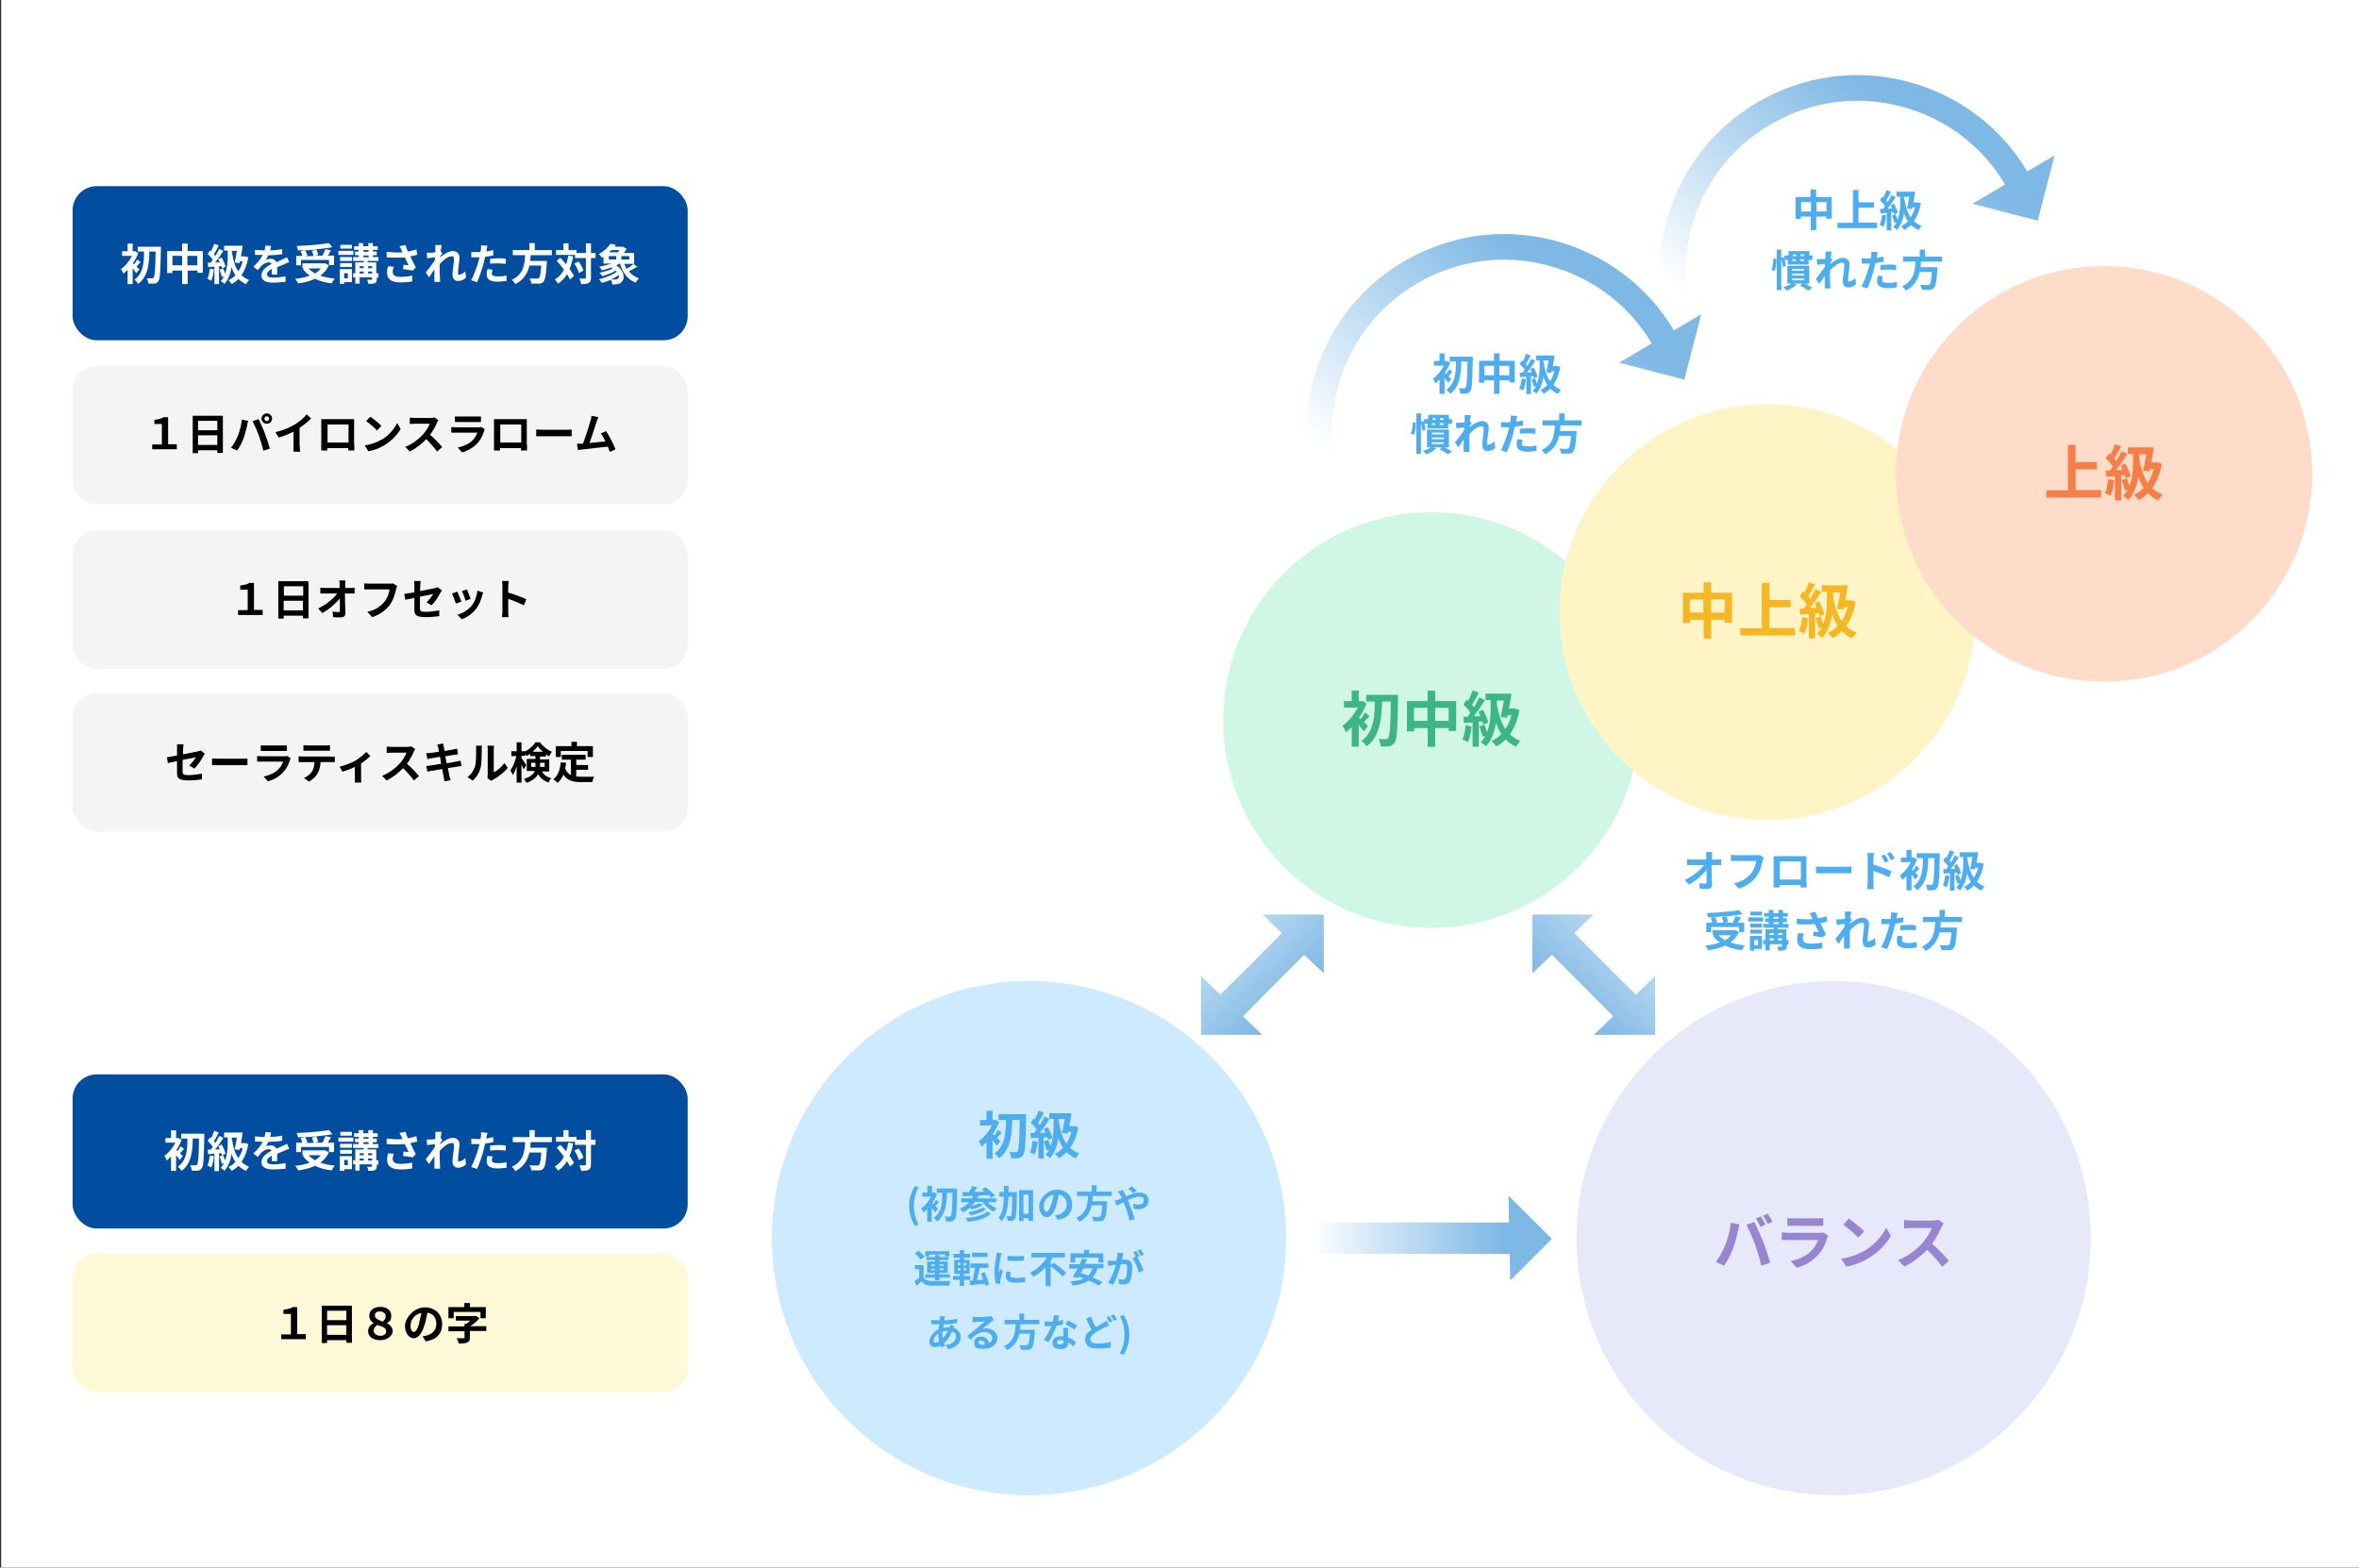 <?xml version="1.0" encoding="UTF-8"?>
<svg xmlns="http://www.w3.org/2000/svg" xmlns:xlink="http://www.w3.org/1999/xlink" version="1.1" viewBox="0 0 978 650">
  <rect x="0" y="0" width="978" height="650" fill="#333333" stroke="none"/>
  <defs>
    <style>
      .cls-1 {
        fill: #014d9f;
      }

      .cls-2 {
        fill: #f4f4f5;
      }

      .cls-3 {
        fill: url(#linear-gradient-5);
      }

      .cls-4 {
        fill: url(#linear-gradient-4);
      }

      .cls-5 {
        fill: url(#linear-gradient-3);
      }

      .cls-6 {
        fill: url(#linear-gradient-2);
      }

      .cls-7 {
        fill: #d0f7e6;
      }

      .cls-7, .cls-8, .cls-9, .cls-10, .cls-11 {
        isolation: isolate;
      }

      .cls-7, .cls-8, .cls-10, .cls-11 {
        mix-blend-mode: multiply;
      }

      .cls-12 {
        fill: #cdeaff;
      }

      .cls-13 {
        fill: url(#linear-gradient);
      }

      .cls-8 {
        fill: #fff4c5;
      }

      .cls-14 {
        fill: #f5b824;
      }

      .cls-15 {
        fill: #fff;
      }

      .cls-16 {
        fill: #9885d1;
      }

      .cls-10 {
        fill: #fff9d7;
      }

      .cls-17 {
        fill: #e7e9fa;
      }

      .cls-18 {
        fill: #4eadee;
      }

      .cls-19 {
        fill: #f67f48;
      }

      .cls-11 {
        fill: #ffdbca;
      }

      .cls-20 {
        fill: #3db683;
      }
    </style>
    <linearGradient id="linear-gradient" x1="1043.2" y1="-3740.9" x2="911.5" y2="-3683" gradientTransform="translate(4460 135.1) rotate(104.5) scale(1 -1)" gradientUnits="userSpaceOnUse">
      <stop offset="0" stop-color="#7eb8e5" stop-opacity="0"/>
      <stop offset=".8" stop-color="#7eb8e5"/>
    </linearGradient>
    <linearGradient id="linear-gradient-2" x1="942.7" y1="-3615.6" x2="811" y2="-3557.6" gradientTransform="translate(4460 135.1) rotate(104.5) scale(1 -1)" gradientUnits="userSpaceOnUse">
      <stop offset="0" stop-color="#7eb8e5" stop-opacity="0"/>
      <stop offset=".8" stop-color="#7eb8e5"/>
    </linearGradient>
    <linearGradient id="linear-gradient-3" x1="543.4" y1="138.6" x2="643.4" y2="138.6" gradientTransform="translate(0 652) scale(1 -1)" gradientUnits="userSpaceOnUse">
      <stop offset="0" stop-color="#7eb8e5" stop-opacity="0"/>
      <stop offset=".8" stop-color="#7eb8e5"/>
    </linearGradient>
    <linearGradient id="linear-gradient-4" x1="703.2" y1="292.4" x2="635.5" y2="221.3" gradientTransform="translate(0 652) scale(1 -1)" gradientUnits="userSpaceOnUse">
      <stop offset="0" stop-color="#7eb8e5" stop-opacity="0"/>
      <stop offset=".8" stop-color="#7eb8e5"/>
    </linearGradient>
    <linearGradient id="linear-gradient-5" x1="-5861.3" y1="292.4" x2="-5929" y2="221.3" gradientTransform="translate(-5380.4 652) rotate(-180)" gradientUnits="userSpaceOnUse">
      <stop offset="0" stop-color="#7eb8e5" stop-opacity="0"/>
      <stop offset=".8" stop-color="#7eb8e5"/>
    </linearGradient>
  </defs>
  <!-- Generator: Adobe Illustrator 28.6.0, SVG Export Plug-In . SVG Version: 1.2.0 Build 709)  -->
  <g>
    <g id="Layer_1">
      <g class="cls-9">
        <g id="Layer_1-2" data-name="Layer_1">
          <g>
            <rect class="cls-15" x=".5" width="978" height="650"/>
            <g>
              <path class="cls-18" d="M711.7,356.4c.6,0,1.4,0,1.9-.1v2.4h-4c0,2.6,0,5.6.2,8.1,0,1.2-.6,1.8-2,1.8s-2.1,0-3.1-.1l-.2-2.3c.8.1,1.8.2,2.4.2s.6-.2.6-.8v-4.9c-1.6,2.1-4.5,4.6-7.3,6.1l-1.7-1.9c3.5-1.7,6.5-4.2,7.9-6.2h-7v-2.4c.5,0,1.4.1,2,.1h6v-1.3c0-.5,0-1.2-.2-1.8h2.6c0,.6,0,1.3,0,1.8v1.3h2.3-.3Z"/>
              <path class="cls-18" d="M731.2,355.7c-.2.4-.3.9-.4,1.3-.4,1.8-1.2,4.6-2.7,6.5-1.6,2.2-4,3.9-7.2,5l-2-2.2c3.6-.8,5.6-2.4,7.1-4.2,1.2-1.5,1.9-3.5,2.1-5.1h-10.5v-2.5c.5,0,1.6.1,2.2.1h8.3c.4,0,.9,0,1.4-.1l1.8,1.1h0Z"/>
              <path class="cls-18" d="M749,365.5v2.5h-2.5v-1h-8.7v1h-2.5v-13h13.6v10.5h0ZM737.9,357.2v7.5h8.7v-7.5h-8.7Z"/>
              <path class="cls-18" d="M752.9,359.3c.6,0,2,.1,2.9.1h9.7c.8,0,1.6,0,2.1-.1v2.8h-14.7v-2.8Z"/>
              <path class="cls-18" d="M776.7,358.5c2.4.7,5.9,2,7.5,2.8l-1,2.5c-1.9-1-4.6-2-6.5-2.7v5.1c0,.5,0,1.8.2,2.5h-2.8c0-.7.2-1.8.2-2.5v-10.3c0-.6,0-1.5-.2-2.2h2.8c0,.6-.2,1.4-.2,2.2v2.6ZM781.5,357.7c-.5-1.1-.9-1.9-1.6-2.8l1.5-.6c.5.8,1.2,1.9,1.6,2.7l-1.6.7h0ZM784,356.7c-.6-1.1-1-1.8-1.7-2.7l1.5-.7c.5.7,1.3,1.9,1.7,2.7l-1.5.7Z"/>
              <path class="cls-18" d="M794,364.7c-.3-.5-.9-1.3-1.5-2v6.5h-2.1v-5.9c-.6.6-1.2,1.1-1.7,1.6-.2-.5-.8-1.6-1.1-1.9,1.8-1.2,3.5-3.3,4.6-5.5h-4.1v-1.9h2.3v-3.2h2.1v3.2h1.1l1.2.7c-.5,1.5-1.3,2.9-2.2,4.3,0,.1.3.3.5.4.5-.6,1-1.4,1.3-2l1.4,1.1c-.6.6-1.2,1.3-1.7,1.8l1.2,1.2-1.3,1.6h0ZM804.2,353.8v1.1c-.2,9-.3,12.1-1,13.1-.5.7-.9,1-1.6,1.1-.6.1-1.6.1-2.6,0,0-.6-.3-1.6-.7-2.2h2.2c.4,0,.5,0,.7-.3.5-.6.7-3.5.8-10.8h-2.6c0,5.2-.6,10.4-4.6,13.4-.4-.6-1-1.3-1.6-1.7,3.7-2.6,4-7.1,4-11.7h-2.6v-2h9.6,0Z"/>
              <path class="cls-18" d="M808.2,363.3c-.2,1.7-.6,3.5-1.1,4.6l-1.6-.8c.5-1.1.8-2.7,1-4.2l1.8.3h-.1ZM810.3,361.9v7.4h-1.9v-7.2c-.9,0-1.8.1-2.6.2l-.2-1.9h1.3c.3-.4.5-.8.8-1.2-.5-.8-1.4-1.7-2.1-2.4l1-1.5c0,.1.3.2.4.4.5-1,1-2.2,1.3-3.1l1.9.7c-.6,1.2-1.4,2.6-2,3.6.2.3.4.5.6.7.6-1,1.2-2,1.6-2.9l1.7.8c-1,1.6-2.2,3.4-3.4,4.8h1.9c-.2-.5-.4-1-.6-1.4l1.4-.6c.7,1.2,1.4,2.8,1.6,3.8l-1.5.7c0-.3,0-.6-.2-.9h-1.1,0ZM822.4,358.4c-.5,3-1.5,5.3-2.8,7.2.9.8,1.9,1.5,3.2,2-.4.4-1,1.2-1.3,1.7-1.2-.5-2.3-1.3-3.2-2.1-.8.9-1.7,1.5-2.7,2.1-.3-.5-1-1.3-1.4-1.6,1.1-.5,2.1-1.2,2.9-2.1-.7-1-1.2-2.1-1.6-3.4-.3,2.4-1.2,5-2.9,7-.4-.3-1.1-.9-1.6-1.1.6-.6,1-1.3,1.4-2l-.9.3c-.2-.8-.6-2.1-1-3.1l1.5-.5c.3.7.6,1.5.8,2.2.9-2.4,1.1-5,1.1-6.9v-2.7h-1.5v-2h7.7c-.2,1.3-.4,2.9-.7,4.4h1.8l1.3.4v.2ZM815.7,356.1c.4,3.1,1.2,5.8,2.6,7.8.8-1.2,1.4-2.5,1.8-4.1h-1.2v.7c0,0-2.1-.2-2.1-.2.3-1.5.7-3.4.9-4.9h-2.1v.7h0Z"/>
              <path class="cls-18" d="M720.9,386.6c-.8,1.8-2,3.1-3.5,4.2,1.7.6,3.7,1,6,1.2-.4.5-1,1.4-1.3,2-2.6-.3-4.9-.9-6.9-1.9-2.1,1-4.5,1.6-7,1.9-.2-.5-.8-1.5-1.3-1.9,2.2-.2,4.3-.6,6.1-1.3-1.1-.8-2.1-1.7-2.8-2.8l.6-.3h-.8v-2h9.5l1.4.8h0ZM709.4,386.5h-2v-3.9h2.6c-.2-.6-.5-1.3-.8-1.9l1.6-.4c-.9,0-1.8,0-2.7.1,0-.5-.3-1.3-.5-1.8,4.7-.2,10.1-.6,13.4-1.2l1.4,1.7c-1.9.4-4.3.6-6.7.9.4.7.7,1.7.8,2.3l-1.3.3h3.1c.4-.8.9-1.9,1.2-2.7l2.3.5c-.4.8-.9,1.5-1.3,2.2h2.6v3.9h-2.1v-2.1h-11.6v2.1ZM715.6,379.9c-1.5.1-3.1.3-4.6.3.4.7.8,1.5,1,2.1l-.9.3h3.4c0-.6-.4-1.5-.7-2.2l1.8-.4h0ZM712.5,387.8c.7.8,1.7,1.5,2.7,2.1,1-.6,1.8-1.3,2.4-2.1h-5.2,0Z"/>
              <path class="cls-18" d="M731,382.1h-6.2v-1.7h6.2v1.7ZM730.6,393.5h-3.3v.7h-1.8v-6.1h5v5.4h0ZM730.5,384.6h-4.9v-1.6h4.9v1.6ZM725.6,385.5h4.9v1.6h-4.9v-1.6ZM730.5,379.6h-4.8v-1.6h4.8v1.6ZM727.3,389.8v2.1h1.5v-2.1h-1.5ZM741.7,391.6h-.9v.7c0,.9-.2,1.3-.8,1.6-.6.3-1.5.3-2.7.3,0-.5-.3-1.2-.5-1.7h1.7c.2,0,.3,0,.3-.3v-.7h-5.1v2.6h-1.8v-2.6h-.9v-1.7h.9v-4.5h3.5v-.6h-4.4v-1.6h2.3v-.8h-1.5v-1.5h1.5v-.7h-1.9v-1.5h1.9v-1.3h1.9v1.3h2.1v-1.3h1.9v1.3h2v1.5h-2v.7h1.6v1.5h-1.6v.8h2.3v1.6h-4.5v.6h3.6v4.5h.9v1.7h.2ZM733.7,386.9v.8h1.7v-.8h-1.7ZM733.7,389.9h1.7v-.8h-1.7v.8ZM735.3,380.9h2.1v-.7h-2.1v.7ZM735.3,383.2h2.1v-.8h-2.1v.8ZM737.2,386.9v.8h1.7v-.8h-1.7ZM738.8,389.9v-.8h-1.7v.8h1.7Z"/>
              <path class="cls-18" d="M757.7,382.1c-.9.3-1.9.5-3,.7.7,1.4,1.5,3.1,2.3,4.6l-1.3,1.3c-1-.2-2.7-.5-4-.6l.2-1.8c.6,0,1.6.2,2.1.2-.4-.9-1-2.1-1.6-3.3-2.2.2-4.7.2-7.5,0v-2.3c2.5.3,4.7.4,6.6.2,0-.3-.3-.6-.4-.8-.3-.7-.5-1.1-.9-1.7l2.5-.5c.3.9.6,1.8,1,2.7,1.2-.2,2.4-.5,3.5-.9l.4,2.2h.1ZM747.9,387c-.2.6-.5,1.6-.5,2.1,0,1.3.7,2.2,3.2,2.2s3.5-.3,4.9-.5v2.4c-1,.2-2.5.4-4.9.4-3.6,0-5.5-1.3-5.5-3.8s.2-1.9.5-2.9l2.3.2h0Z"/>
              <path class="cls-18" d="M777.7,391.6c-.8.8-1.9,1.3-3.3,1.3s-2.2-1-2.2-2.7.6-4.6.6-6.2-.4-1.3-1.2-1.3c-1.3,0-3.3,1.6-4.7,3.2v1.4c0,1.5,0,3,0,4.6,0,.3,0,1,0,1.4h-2.4v-5.2c-.8,1.1-1.6,2.4-2.2,3.3l-1.4-2c1-1.2,2.8-3.6,3.8-5.1v-1.2c-.8.1-2.2.3-3.2.4l-.2-2.3h1.5c.5,0,1.3-.1,2.1-.2v-3h2.6c0,.6-.3,1.5-.4,2.6l.7.8c-.2.3-.6.9-.9,1.3v.4c1.4-1.2,3.5-2.6,5.2-2.6s2.8,1.1,2.8,2.6-.6,4.5-.6,6.3.2.8.7.8,1.5-.4,2.3-1.3l.3,2.5v.2Z"/>
              <path class="cls-18" d="M789.2,382.4c-1.1.2-2.3.4-3.5.6-.2.8-.3,1.6-.5,2.3-.6,2.5-1.9,6.2-2.8,8.2l-2.5-.8c1.1-1.8,2.4-5.5,3.1-8,0-.5.3-1,.4-1.5h-3.4v-2.2c.9.1,1.5.1,2.2.1h1.6c0-.4,0-.7.2-1,0-.7,0-1.4,0-1.8l2.7.2c0,.5-.3,1.3-.4,1.7v.7c.9-.2,1.9-.4,2.8-.6v2.2h.1ZM788.8,388.2c0,.5-.3,1.1-.3,1.5,0,.8.4,1.3,2.4,1.3s2.4-.1,3.7-.4v2.3c-1.1.1-2.3.3-3.7.3-3,0-4.5-1-4.5-2.8s.2-1.7.3-2.4l2.1.2ZM787.8,383.7c1,0,2.3-.2,3.4-.2s2.1,0,3.1.2v2.1c-.9-.1-2-.2-3.1-.2s-2.3,0-3.4.2v-2.1Z"/>
              <path class="cls-18" d="M804.6,382.3c0,.8,0,1.6-.2,2.3h6.9v.9c-.3,4.9-.7,6.9-1.4,7.7-.5.6-1.1.8-1.9.8h-3.1c0-.6-.4-1.5-.8-2.1,1.2.1,2.5.1,3,.1s.6,0,.9-.2c.5-.4.8-2,1-5.2h-4.9c-.7,3-2.2,5.8-5.8,7.7-.3-.6-1-1.3-1.5-1.8,4.9-2.2,5.3-6.4,5.5-10.2h-5.1v-2.1h6.9v-2.9h2.2v2.9h7.1v2.1h-8.8Z"/>
            </g>
            <g>
              <circle class="cls-12" cx="426.6" cy="513.4" r="106.6"/>
              <g>
                <path class="cls-18" d="M413.3,475.1c-.4-.6-1.1-1.5-1.8-2.3v7.7h-2.5v-6.9c-.7.7-1.4,1.3-2,1.9-.2-.6-.9-1.9-1.3-2.3,2.1-1.4,4.2-3.9,5.5-6.5h-4.9v-2.3h2.7v-3.8h2.5v3.8h1.3c0-.1,1.4.8,1.4.8-.6,1.7-1.6,3.5-2.6,5.1.2.1.4.3.6.5.6-.7,1.2-1.7,1.5-2.4l1.6,1.3c-.7.7-1.4,1.5-2,2.1.6.6,1.2,1.2,1.5,1.4l-1.5,1.9h0ZM425.4,462.1v1.3c-.2,10.7-.4,14.4-1.2,15.5-.6.9-1.1,1.1-1.9,1.3-.8.1-1.9.1-3.1.1,0-.7-.3-1.9-.8-2.6h2.6c.5,0,.6,0,.8-.4.6-.7.8-4.1,1-12.9h-3.1c-.2,6.2-.7,12.3-5.5,15.9-.4-.7-1.2-1.5-1.9-2,4.4-3.1,4.7-8.5,4.8-13.9h-3.1v-2.4h11.4Z"/>
                <path class="cls-18" d="M430.2,473.3c-.2,2-.7,4.1-1.3,5.5-.4-.3-1.4-.7-1.9-.9.6-1.3,1-3.2,1.1-4.9l2.1.4h0ZM432.7,471.7v8.7h-2.2v-8.6c-1.1,0-2.2.1-3.1.2l-.2-2.2h1.6c.3-.5.6-.9,1-1.4-.6-.9-1.6-2-2.5-2.9l1.2-1.7c.1.1.3.3.5.4.6-1.2,1.2-2.6,1.6-3.7l2.2.8c-.8,1.5-1.6,3.1-2.4,4.3.3.3.5.6.7.9.7-1.2,1.4-2.4,1.9-3.5l2.1,1c-1.2,1.9-2.6,4-4,5.7h2.3c-.2-.6-.5-1.2-.7-1.6l1.7-.7c.8,1.4,1.7,3.3,1.9,4.5l-1.8.8c0-.3-.1-.7-.3-1.1h-1.5ZM447,467.5c-.6,3.5-1.8,6.3-3.3,8.5,1,1,2.3,1.8,3.8,2.3-.5.4-1.2,1.4-1.5,2-1.5-.6-2.7-1.5-3.8-2.5-1,1-2.1,1.8-3.2,2.5-.3-.6-1.2-1.5-1.7-1.9,1.3-.6,2.4-1.4,3.4-2.5-.8-1.2-1.4-2.5-1.9-4-.4,2.9-1.4,6-3.5,8.3-.4-.4-1.3-1.1-1.9-1.3.7-.7,1.2-1.5,1.6-2.3l-1.1.4c-.2-1-.7-2.5-1.2-3.7l1.8-.6c.4.8.7,1.8,1,2.6,1.1-2.8,1.3-5.9,1.3-8.2v-3.2h-1.8v-2.3h7.5c0-.1,1.7.1,1.7.1-.2,1.6-.5,3.4-.9,5.2h2.2l1.5.5h0ZM439,464.9c.5,3.6,1.4,6.8,3.1,9.3.9-1.4,1.6-3,2.1-4.9h-1.4l-.2.8-2.3-.3c.4-1.8.8-4,1.1-5.8h-2.5v.8h0Z"/>
                <path class="cls-18" d="M376.9,500.1c0-3.2.9-5.8,2.4-8.3l1.5.6c-1.3,2.3-1.9,5-1.9,7.6s.6,5.3,1.9,7.7l-1.5.6c-1.5-2.5-2.4-5.1-2.4-8.3h0Z"/>
                <path class="cls-18" d="M387.7,502.6c-.3-.5-.8-1.1-1.4-1.7v5.7h-1.9v-5.2c-.5.5-1,1-1.5,1.4-.2-.5-.7-1.4-1-1.7,1.6-1.1,3.1-3,4.1-4.9h-3.6v-1.7h2.1v-2.8h1.9v2.8h1l1.1.6c-.5,1.3-1.2,2.6-2,3.8.1.1.3.2.4.4.4-.5.9-1.3,1.2-1.8l1.2,1c-.6.5-1.1,1.1-1.5,1.6.5.4.9.9,1.1,1.1l-1.1,1.5h-.1ZM396.8,492.9v1c-.1,8-.3,10.8-.9,11.6-.4.6-.8.8-1.4,1-.6.1-1.5,0-2.3,0,0-.6-.3-1.4-.6-2h2q.4,0,.6-.3c.4-.5.6-3.1.7-9.6h-2.3c-.1,4.6-.6,9.2-4.1,11.9-.3-.5-.9-1.1-1.4-1.5,3.3-2.3,3.5-6.3,3.6-10.4h-2.3v-1.8h8.5-.1Z"/>
                <path class="cls-18" d="M409.4,498.4c1,1.1,2.4,2,3.8,2.6-.4.4-.9,1-1.2,1.5-1.8-.9-3.5-2.4-4.7-4.1h-3.2c-.4.6-.9,1.2-1.4,1.7,1.2-.3,2.5-.8,3.3-1.2l1.5.7c-1.2.9-3.1,1.5-4.7,1.9-.2-.2-.4-.5-.7-.7-.8.7-1.8,1.4-2.8,1.9-.3-.4-1-1.1-1.4-1.5,1.5-.6,2.8-1.6,3.9-2.7h-3.3v-1.6h4.4c.2-.3.3-.7.5-1-1.6,0-3,.1-4.2.1l-.2-1.7h2.7c.5-.8,1.1-1.7,1.4-2.5l2.1.5c-.4.6-.9,1.3-1.4,1.9,1.4,0,2.9,0,4.4-.1-.4-.3-.8-.6-1.1-.9l1.5-.9c1.3,1,3,2.4,3.9,3.4l-1.6,1c-.2-.3-.6-.7-.9-1.1-1.5,0-3,.1-4.4.2-.1.4-.3.8-.5,1.1h7.9v1.6h-3.6ZM410.9,503.1c-2.1,2.1-5.6,3.1-9.7,3.5-.2-.5-.5-1.1-.9-1.5,3.7-.3,7.2-1.1,8.9-2.7l1.7.8h0ZM408.8,501.4c-1.6,1.2-4,2.1-6.4,2.6-.2-.4-.6-1-1-1.3,2.1-.4,4.6-1.1,5.9-2l1.5.7h0Z"/>
                <path class="cls-18" d="M421.6,494.5v.9c-.1,6.8-.3,9.3-.8,10-.4.5-.7.7-1.2.8h-1.9c0-.5-.2-1.4-.5-1.9h1.5c.3,0,.4,0,.5-.3.3-.4.4-2.4.5-7.8h-1.6c-.2,4.3-.7,7.8-2.8,10.2-.3-.5-.9-1.1-1.4-1.4,1.8-2,2.2-5.1,2.3-8.8h-1.9v-1.9h1.9v-2.6h1.9v2.6h3.5v.2ZM428.3,493.5v12.7h-1.9v-1h-2.1v1.1h-1.8v-12.8h5.8ZM426.4,503.3v-8h-2.1v8h2.1Z"/>
                <path class="cls-18" d="M437.1,504c.6,0,1.1-.2,1.5-.3,2-.5,3.6-1.9,3.6-4.2s-1.2-3.8-3.3-4.2c-.2,1.3-.5,2.8-.9,4.3-.9,3.2-2.3,5.1-4,5.1s-3.2-1.9-3.2-4.6,3.2-6.8,7.3-6.8,6.4,2.7,6.4,6.2-2,5.7-6,6.3l-1.2-1.9h-.2ZM435.9,499.2c.4-1.2.7-2.5.8-3.8-2.6.5-4,2.8-4,4.6s.6,2.4,1.2,2.4,1.3-1,1.9-3.1h.1Z"/>
                <path class="cls-18" d="M453,496c0,.7,0,1.4-.2,2.1h6.2v.8c-.3,4.3-.6,6.1-1.3,6.8s-1,.7-1.7.7h-2.7c0-.5-.3-1.3-.7-1.9,1.1.1,2.2.1,2.7.1s.6,0,.8-.2c.4-.4.7-1.7.9-4.6h-4.4c-.6,2.7-1.9,5.2-5.1,6.8-.3-.5-.8-1.2-1.3-1.6,4.3-2,4.7-5.6,4.9-9.1h-4.6v-1.8h6.1v-2.6h2v2.6h6.3v1.8h-7.9Z"/>
                <path class="cls-18" d="M465.6,493.4c.1.3.5.9.6,1.2.2.5.5,1,.7,1.5,1.9-.8,3.8-1.6,5.4-1.6,2.5,0,3.9,1.5,3.9,3.3s-1.5,3.6-3.9,3.6-1.8-.2-2.4-.4v-2c.8.3,1.5.5,2.2.5,1.2,0,2.1-.6,2.1-1.8s-.7-1.5-1.9-1.5-3,.7-4.7,1.4l.4,1c.7,1.7,1.9,5.1,2.5,6.9l-2.2.6c-.5-2-1.3-4.7-2.1-6.6l-.4-1c-1.1.6-2.1,1.1-2.8,1.4l-.9-2c.6-.1,1.3-.4,1.6-.5.5-.2.9-.4,1.4-.6-.2-.5-.5-.9-.7-1.3s-.6-1-.9-1.4l2-.8h0ZM469.8,494.8c-.6-.6-1.4-1.4-2.1-1.9l1.5-1c.6.4,1.5,1.3,2.1,1.8l-1.5,1.1Z"/>
                <path class="cls-18" d="M382.8,529.6c.6,1.1,1.7,1.5,3.4,1.6,1.9,0,5.7,0,7.9,0-.2.4-.5,1.3-.6,1.9-2,0-5.4,0-7.3,0-1.9,0-3.2-.5-4.1-1.8-.6.6-1.3,1.2-2.1,1.9l-.9-1.9c.6-.4,1.3-.9,2-1.5v-3.5h-1.8v-1.7h3.6v5.1h-.1ZM381.7,522.4c-.4-.8-1.5-1.9-2.4-2.7l1.5-1.1c.9.7,2,1.8,2.5,2.5l-1.6,1.2h0ZM387.6,529.8h-4.1v-1.4h4.1v-.6h-3.2v-4.7h3.2v-.6h-3.5v-1.3h3.5v-.8h1.9v.8h3.7v1.3h-3.7v.6h3.4v4.7h-3.4v.6h4.3v1.4h-4.3v1.1h-1.9v-1.1ZM385.3,521h-1.7v-2.2h10v2.2h-1.8v-.8h-6.6v.8h.1ZM386,524.9h1.6v-.6h-1.6v.6ZM387.6,526.7v-.6h-1.6v.6h1.6ZM389.5,524.3v.6h1.7v-.6h-1.7ZM391.2,526h-1.7v.6h1.7v-.6Z"/>
                <path class="cls-18" d="M399.7,530.7v2.5h-1.8v-2.5h-2.8v-1.6h2.8v-.9h-2.3v-5.8h2.3v-.9h-2.6v-1.6h2.6v-1.5h1.8v1.5h2.5v1.6h-2.5v.9h2.3v5.8h-2.4v.9h2.7v1.6h-2.7.1ZM397.1,524.6h1v-1h-1v1ZM397.1,526.8h1v-.9h-1v.9ZM400.6,523.7h-1.1v1h1.1v-1ZM400.6,525.8h-1.1v.9h1.1v-.9ZM408.4,533.2c0-.3,0-.6-.2-.9-2.1.2-4.3.4-5.9.6l-.4-1.9h1.3c.4-1.6.8-3.6,1-5.3h-1.9v-1.8h7.5v1.8h-3.6c-.3,1.8-.8,3.6-1.2,5.1l2.6-.2c-.3-.9-.6-1.8-1-2.5l1.6-.6c.8,1.6,1.6,3.7,1.8,5.1l-1.8.7h.2ZM409.4,521.2h-6.4v-1.8h6.4v1.8Z"/>
                <path class="cls-18" d="M415.3,519.6c-.1.3-.3,1.1-.4,1.4-.2,1.1-.8,4.2-.8,5.8s0,.7,0,1c.2-.6.5-1.1.7-1.6l1,.8c-.4,1.3-1,3-1.1,3.9v1.4h-1.8c-.3-1-.6-2.9-.6-5s.5-5.1.7-6.3c0-.4.2-1.1.2-1.6l2.2.2h-.1ZM419,527.5c-.1.5-.2.9-.2,1.3,0,.7.6,1.1,2.2,1.1s2.6,0,4-.4v2.1c-1,.2-2.3.3-4,.3-2.7,0-4-1-4-2.6s.1-1.3.3-2.1l1.8.2h0ZM424.5,520.7v2c-1.9.2-4.8.2-6.8,0v-2c1.9.3,5.1.2,6.8,0Z"/>
                <path class="cls-18" d="M436.8,523.5c1.7,1.2,4.2,3.1,5.3,4.3l-1.6,1.5c-1-1.2-3.2-3-4.9-4.3v8.3h-2.1v-7.8c-1.5,1.5-3.2,2.9-5.1,3.9-.3-.5-.9-1.3-1.3-1.7,2.9-1.4,5.4-3.8,6.9-6.3h-6.4v-1.9h13.9v1.9h-5c-.3.5-.6,1-.9,1.5v1.7l1.2-1h0Z"/>
                <path class="cls-18" d="M455,526c-.5,1.5-1.1,2.7-2,3.7,1.5.6,3,1.3,4,1.9l-1.5,1.5c-1-.7-2.4-1.4-4.1-2.1-1.7,1.1-3.9,1.8-6.6,2.1-.2-.4-.7-1.3-1.1-1.7,2.2-.2,4.1-.6,5.5-1.3-.7-.3-1.4-.5-2.1-.7l-.3.5-2-.5c.6-.9,1.2-2.1,1.9-3.4h-3.4v-1.8h4.3c.4-.8.8-1.6,1.1-2.4l2,.4c-.3.6-.6,1.3-.9,1.9h7.7v1.8h-2.7.2ZM445.7,523.5h-1.9v-3.8h5.7v-1.4h2v1.4h5.9v3.8h-2v-2h-9.6v2h-.1ZM449.1,526c-.3.7-.7,1.3-1,1.9,1,.3,2,.6,3.1,1,.8-.8,1.3-1.7,1.7-3h-3.8Z"/>
                <path class="cls-18" d="M465.8,519.4c0,.4-.2.9-.3,1.3,0,.5-.2,1.1-.3,1.6h1.3c1.7,0,2.9.8,2.9,3s-.2,4.4-.9,5.8c-.5,1.1-1.4,1.5-2.6,1.5s-1.4,0-1.9-.2l-.4-2.1c.6.2,1.5.3,1.9.3s.9-.2,1.2-.7c.4-.9.6-2.8.6-4.3s-.5-1.4-1.5-1.4h-1.1c-.6,2.4-1.8,6.1-3.2,8.5l-2.1-.8c1.5-2.1,2.6-5.2,3.2-7.4-.6,0-1.1,0-1.4.2-.4,0-1.3.2-1.8.2l-.2-2.1h1.7c.5,0,1.2,0,2,0,.2-1.2.4-2.4.3-3.4l2.4.2h.2ZM471.5,521.3c.9,1.5,2.1,4.1,2.6,5.5l-2,.9c-.4-1.8-1.5-4.6-2.7-6l1.5-.6c-.3-.6-.7-1.4-1.1-1.9l1.3-.5c.4.6,1,1.6,1.3,2.2l-.8.4h0ZM472.9,520.7c-.3-.7-.8-1.6-1.3-2.2l1.3-.5c.4.6,1,1.6,1.3,2.2l-1.3.6h0Z"/>
                <path class="cls-18" d="M395.5,549.7c0,.2-.2.5-.3.8,1.8.6,3.1,2,3.1,3.9s-1.3,4.4-5.2,5l-1.1-1.7c3.1-.3,4.3-1.9,4.3-3.4s-.6-1.8-1.6-2.2c-.9,2.2-2.1,3.8-3.3,4.8.1.4.2.8.4,1.2l-1.8.5c0-.2-.1-.4-.2-.6-.8.4-1.6.6-2.4.6s-2.1-.7-2.1-2.3,1.7-4.2,3.9-5.2c0-.7,0-1.3.2-2h-3.3v-1.8c.5,0,1.9.2,2.9.2h.6v-.8c.1-.3.2-.7.1-.9h2.1c-.1.4-.2.7-.2.9,0,.3-.1.5-.2.8,1.9,0,3.6-.3,5.4-.7v1.8c-1.5.3-3.7.5-5.6.6,0,.5,0,.9-.1,1.4.8-.2,1.6-.3,2.4-.3h.3c0-.3.1-.7.1-.9l1.9.4h-.3ZM389.3,556.2c-.2-1-.3-2.1-.3-3.2-1.2.8-2,2-2,2.9s.2.8.7.8,1-.2,1.6-.5h0ZM390.7,552.2c0,1,0,1.8.2,2.6.8-.8,1.5-1.7,2-3-.8,0-1.6.2-2.2.4h0Z"/>
                <path class="cls-18" d="M411.9,547.5c-.4.2-.8.5-1.1.7-.8.6-2.5,2-3.5,2.8.5,0,1-.2,1.5-.2,2.7,0,4.7,1.7,4.7,4s-1.9,4.5-5.7,4.5-3.9-1-3.9-2.6,1.2-2.5,2.8-2.5,3.1,1.2,3.4,2.7c.9-.5,1.3-1.2,1.3-2.2s-1.4-2.4-3.3-2.4-4,1.3-5.7,3.2l-1.4-1.5c1.1-.9,3-2.5,4-3.3.9-.7,2.5-2.1,3.3-2.7-.8,0-3,0-3.8.2-.4,0-.9,0-1.3,0v-2.1h1.4c.8,0,4.2,0,5.1-.2.7,0,1,0,1.2-.2l1,1.4v.3ZM408.3,557.5c0-1-.7-1.7-1.6-1.7s-1,.4-1,.8c0,.6.7,1,1.6,1h1Z"/>
                <path class="cls-18" d="M423,549.3c0,.7,0,1.4-.2,2.1h6.2v.8c-.3,4.3-.6,6.1-1.3,6.8-.5.5-1,.7-1.7.7h-2.7c0-.5-.3-1.3-.7-1.9,1.1,0,2.2,0,2.7,0s.6,0,.8-.2c.4-.4.7-1.7.9-4.6h-4.4c-.6,2.7-1.9,5.2-5.1,6.8-.3-.5-.8-1.2-1.3-1.6,4.3-2,4.7-5.6,4.9-9.1h-4.6v-1.8h6.1v-2.6h2v2.6h6.3v1.8h-7.9Z"/>
                <path class="cls-18" d="M440.7,549.2c-.7.2-1.7.4-2.7.5-.8,2.2-2.1,5-3.4,6.8l-1.9-1c1.3-1.5,2.5-3.9,3.2-5.6h-2.8v-1.9c.5,0,1.4,0,2,0h1.4c.2-.9.4-1.8.4-2.7l2.2.2c-.1.5-.3,1.3-.5,2.2.8,0,1.5-.3,2.1-.5v1.8h0ZM442.8,550.6v4c1.4.5,2.5,1.3,3.3,2l-1.1,1.7c-.6-.5-1.3-1.2-2.1-1.7h0c0,1.6-.8,2.8-3.1,2.8s-3.5-.9-3.5-2.6,1.3-2.7,3.5-2.7.7,0,1.1,0c0-1.2-.1-2.6-.2-3.5h2.1ZM441,555.8c-.4,0-.8-.2-1.3-.2-.9,0-1.5.4-1.5.9s.5,1,1.4,1,1.4-.6,1.4-1.5v-.3h0ZM445.5,551.4c-.9-.7-2.7-1.8-3.8-2.3l1-1.6c1.1.5,3.1,1.6,3.9,2.1l-1.1,1.7h0Z"/>
                <path class="cls-18" d="M459.7,549.6c-.5.3-1,.6-1.6.8-1,.5-2.5,1.2-3.9,2.1-1.3.9-2.2,1.8-2.2,2.9s1.1,1.7,3.3,1.7,3.8-.3,5.2-.6v2.3c-1.4.2-3.1.4-5.1.4-3.1,0-5.5-.9-5.5-3.6s1.1-3,2.6-4.2c-.7-1.3-1.5-3-2.2-4.7l2-.8c.6,1.6,1.3,3.2,2,4.4,1.2-.7,2.3-1.2,3-1.7.6-.3,1-.6,1.5-.9l1,1.9h0ZM459.9,545.7c.4.6,1,1.6,1.3,2.2l-1.3.5c-.3-.7-.8-1.6-1.2-2.2l1.3-.5h0ZM461.8,545c.4.6,1,1.6,1.3,2.2l-1.3.5c-.3-.7-.8-1.6-1.3-2.2l1.3-.5Z"/>
                <path class="cls-18" d="M464.3,561.1c1.3-2.3,1.9-5,1.9-7.7s-.6-5.3-1.9-7.6l1.5-.6c1.5,2.5,2.4,5.1,2.4,8.3s-.9,5.8-2.4,8.3l-1.5-.6h0Z"/>
              </g>
            </g>
            <g>
              <circle class="cls-17" cx="760.2" cy="513.4" r="106.6"/>
              <g>
                <path class="cls-16" d="M717.6,507l3.6.7c-.2.7-.5,1.9-.6,2.5-.3,1.7-1.3,5.2-2.1,7.5-.9,2.4-2.4,5.3-3.7,7.1l-3.5-1.5c1.6-2,3-4.7,3.9-6.9,1.1-2.8,2.1-6.3,2.4-9.5h0ZM724,507.8l3.3-1.1c1,1.9,2.7,5.8,3.7,8.2.9,2.2,2.2,6.2,2.9,8.7l-3.7,1.2c-.7-3-1.6-6.1-2.6-8.8-.9-2.6-2.6-6.3-3.6-8.2h0ZM731.9,507.8l-2,.9c-.5-1-1.3-2.5-1.9-3.5l2-.8c.6.9,1.5,2.5,2,3.4h0ZM734.9,506.6l-2,.9c-.5-1-1.3-2.5-2-3.4l2-.8c.6.9,1.6,2.5,2,3.4h0Z"/>
                <path class="cls-16" d="M758,512.4c-.2.3-.4.8-.5,1-.7,2.4-1.8,4.8-3.7,6.9-2.5,2.8-5.7,4.5-8.9,5.4l-2.5-2.8c3.8-.8,6.8-2.4,8.7-4.4,1.3-1.4,2.1-2.9,2.6-4.3h-12.1c-.6,0-1.8,0-2.9,0v-3.2c1,.1,2.1.2,2.9.2h12.4c.8,0,1.5,0,1.8-.2l2.2,1.4h0ZM741,505.1c.7,0,1.7.1,2.6.1h9.6c.8,0,2,0,2.7-.1v3.2h-14.9v-3.2Z"/>
                <path class="cls-16" d="M772.9,518.7c4.2-2.5,7.5-6.3,9.1-9.7l1.9,3.5c-1.9,3.4-5.2,6.8-9.2,9.2-2.5,1.5-5.7,2.9-9.3,3.5l-2.1-3.3c3.9-.5,7.1-1.8,9.6-3.3h0ZM772.9,510.6l-2.5,2.6c-1.3-1.4-4.4-4.1-6.2-5.4l2.3-2.5c1.7,1.2,5,3.8,6.4,5.3Z"/>
                <path class="cls-16" d="M805.8,507.3c-.2.3-.6,1-.9,1.5-.8,1.9-2.2,4.6-3.9,6.9,2.5,2.1,5.5,5.3,7,7.1l-2.8,2.5c-1.6-2.2-3.9-4.8-6.3-7.1-2.6,2.8-6,5.4-9.4,7l-2.6-2.7c4-1.5,7.9-4.5,10.2-7.2,1.6-1.9,3.2-4.3,3.7-6.1h-8.5c-1,0-2.4.1-2.9.2v-3.5c.7,0,2.2.2,2.9.2h8.8c1.1,0,2.1-.2,2.6-.3l2,1.5h.1Z"/>
              </g>
            </g>
            <g>
              <ellipse class="cls-7" cx="593.4" cy="298.6" rx="86.3" ry="86.2"/>
              <g>
                <path class="cls-20" d="M565.4,303.3c-.5-.7-1.3-1.8-2.1-2.7v9h-2.9v-8.1c-.8.8-1.6,1.6-2.4,2.2-.3-.7-1-2.2-1.5-2.7,2.4-1.7,4.9-4.6,6.4-7.6h-5.7v-2.7h3.2v-4.4h2.9v4.4h1.5c0-.1,1.7,1,1.7,1-.7,2-1.8,4.1-3.1,5.9.2.2.4.4.7.6.6-.8,1.4-2,1.8-2.8l1.9,1.6c-.9.8-1.6,1.7-2.3,2.4.7.7,1.4,1.4,1.7,1.6l-1.8,2.3h0ZM579.6,288.2v1.5c-.2,12.5-.4,16.8-1.4,18.2-.7,1-1.3,1.3-2.2,1.5s-2.3.2-3.6.1c0-.9-.4-2.2-.9-3.1,1.3.1,2.5.1,3.1.1s.6-.1.9-.5c.7-.8,1-4.8,1.1-15.1h-3.6c-.2,7.2-.9,14.4-6.4,18.6-.5-.8-1.4-1.8-2.2-2.3,5.1-3.6,5.5-9.9,5.6-16.3h-3.6v-2.8h13.3,0Z"/>
                <path class="cls-20" d="M603.7,290.6v12.5h-3.1v-1.2h-5.6v7.8h-3.1v-7.8h-5.6v1.4h-3v-12.6h8.6v-4.3h3.1v4.3h8.8-.1ZM591.8,298.9v-5.4h-5.6v5.4h5.6ZM600.6,298.9v-5.4h-5.6v5.4h5.6Z"/>
                <path class="cls-20" d="M610.1,301.3c-.2,2.3-.8,4.8-1.5,6.4-.5-.3-1.6-.8-2.3-1.1.7-1.5,1.1-3.7,1.3-5.8l2.4.4h0ZM613.1,299.4v10.2h-2.6v-10c-1.3,0-2.5.1-3.6.2l-.2-2.6h1.8c.4-.6.7-1.1,1.1-1.7-.7-1.1-1.9-2.4-2.9-3.4l1.4-2c.2.2.4.3.6.5.7-1.4,1.4-3,1.8-4.3l2.6.9c-.9,1.7-1.9,3.6-2.8,5,.3.3.6.7.8,1,.8-1.4,1.6-2.8,2.2-4l2.4,1.1c-1.4,2.2-3.1,4.7-4.7,6.7h2.7c-.2-.7-.5-1.3-.8-1.9l1.9-.8c1,1.7,1.9,3.9,2.2,5.3l-2.1.9c0-.4-.2-.8-.3-1.3h-1.6v.2ZM629.9,294.5c-.7,4.1-2.1,7.4-3.9,10,1.2,1.2,2.7,2.1,4.4,2.7-.6.5-1.4,1.6-1.8,2.4-1.7-.7-3.2-1.7-4.4-3-1.1,1.2-2.4,2.1-3.8,2.9-.4-.6-1.4-1.7-2-2.2,1.5-.7,2.8-1.7,4-2.9-.9-1.4-1.6-3-2.2-4.7-.5,3.4-1.6,7-4.1,9.7-.5-.5-1.5-1.2-2.2-1.6.8-.8,1.4-1.8,1.9-2.7l-1.2.4c-.2-1.2-.8-2.9-1.3-4.3l2.1-.7c.4.9.8,2.1,1.1,3.1,1.3-3.3,1.5-6.9,1.5-9.6v-3.7h-2.1v-2.7h8.7c0-.1,2,.1,2,.1-.2,1.8-.6,4-1,6.1h2.5c0-.1,1.8.6,1.8.6h0ZM620.5,291.4c.6,4.2,1.7,8,3.6,10.9,1.1-1.6,1.9-3.5,2.5-5.7h-1.6l-.2,1-2.6-.3c.5-2.1.9-4.7,1.3-6.8h-2.9v1h0Z"/>
              </g>
            </g>
            <g>
              <ellipse class="cls-8" cx="732.8" cy="253.8" rx="86.3" ry="86.2"/>
              <g>
                <path class="cls-14" d="M718.1,245.7v12.5h-3.1v-1.2h-5.6v7.8h-3.1v-7.8h-5.6v1.4h-3v-12.6h8.6v-4.3h3.1v4.3h8.8-.1ZM706.2,254v-5.4h-5.6v5.4h5.6ZM715,254v-5.4h-5.6v5.4h5.6Z"/>
                <path class="cls-14" d="M744.2,260.5v3h-22.7v-3h8.9v-18.8h3.2v7.1h8.8v3h-8.8v8.6h10.6Z"/>
                <path class="cls-14" d="M749.6,256.4c-.2,2.3-.8,4.8-1.5,6.4-.5-.3-1.6-.8-2.3-1.1.7-1.5,1.1-3.7,1.3-5.8l2.4.4h0ZM752.5,254.5v10.2h-2.6v-10c-1.3,0-2.5.1-3.6.2l-.2-2.6h1.8c.4-.6.7-1.1,1.1-1.7-.7-1.1-1.9-2.4-2.9-3.4l1.4-2c.2.2.4.3.6.5.7-1.4,1.4-3,1.8-4.3l2.6.9c-.9,1.7-1.9,3.6-2.8,5,.3.3.6.7.8,1,.8-1.4,1.6-2.8,2.2-4l2.4,1.1c-1.4,2.2-3.1,4.7-4.7,6.7h2.7c-.2-.7-.5-1.3-.8-1.9l1.9-.8c1,1.7,1.9,3.9,2.2,5.3l-2.1.9c0-.4-.2-.8-.3-1.3h-1.6v.2ZM769.3,249.6c-.7,4.1-2.1,7.4-3.9,10,1.2,1.2,2.7,2.1,4.4,2.7-.6.5-1.4,1.6-1.8,2.4-1.7-.7-3.2-1.7-4.4-3-1.1,1.2-2.4,2.1-3.8,2.9-.4-.6-1.4-1.7-2-2.2,1.5-.7,2.8-1.7,4-2.9-.9-1.4-1.6-3-2.2-4.7-.5,3.4-1.6,7-4.1,9.7-.5-.5-1.5-1.2-2.2-1.6.8-.8,1.4-1.8,1.9-2.7l-1.2.4c-.2-1.2-.8-2.9-1.3-4.3l2.1-.7c.4.9.8,2.1,1.1,3.1,1.3-3.3,1.5-6.9,1.5-9.6v-3.7h-2.1v-2.7h8.7c0-.1,2,.1,2,.1-.2,1.8-.6,4-1,6.1h2.5c0-.1,1.8.6,1.8.6h0ZM759.9,246.6c.6,4.2,1.7,8,3.6,10.9,1.1-1.6,1.9-3.5,2.5-5.7h-1.6l-.2,1-2.6-.3c.5-2.1.9-4.7,1.3-6.8h-2.9v1h0Z"/>
              </g>
            </g>
            <g>
              <ellipse class="cls-11" cx="872.3" cy="196.5" rx="86.3" ry="86.2"/>
              <g>
                <path class="cls-19" d="M871.1,203.3v3h-22.7v-3h8.9v-18.8h3.2v7.1h8.8v3h-8.8v8.6h10.6Z"/>
                <path class="cls-19" d="M876.5,199.2c-.2,2.3-.8,4.8-1.5,6.4-.5-.3-1.6-.8-2.3-1.1.7-1.5,1.1-3.7,1.3-5.8l2.4.4h0ZM879.4,197.3v10.2h-2.6v-10c-1.3,0-2.5.1-3.6.2l-.2-2.6h1.8c.4-.6.7-1.1,1.1-1.7-.7-1.1-1.9-2.4-2.9-3.4l1.4-2c.2.2.4.3.6.5.7-1.4,1.4-3,1.8-4.3l2.6.9c-.9,1.7-1.9,3.6-2.8,5,.3.3.6.7.8,1,.8-1.4,1.6-2.8,2.2-4l2.4,1.1c-1.4,2.2-3.1,4.7-4.7,6.7h2.7c-.2-.7-.5-1.3-.8-1.9l1.9-.8c1,1.7,1.9,3.9,2.2,5.3l-2.1.9c0-.4-.2-.8-.3-1.3h-1.6v.2ZM896.2,192.4c-.7,4.1-2.1,7.4-3.9,10,1.2,1.2,2.7,2.1,4.4,2.7-.6.5-1.4,1.6-1.8,2.4-1.7-.7-3.2-1.7-4.4-3-1.1,1.2-2.4,2.1-3.8,2.9-.4-.6-1.4-1.7-2-2.2,1.5-.7,2.8-1.7,4-2.9-.9-1.4-1.6-3-2.2-4.7-.5,3.4-1.6,7-4.1,9.7-.5-.5-1.5-1.2-2.2-1.6.8-.8,1.4-1.8,1.9-2.7l-1.2.4c-.2-1.2-.8-2.9-1.3-4.3l2.1-.7c.4.9.8,2.1,1.1,3.1,1.3-3.3,1.5-6.9,1.5-9.6v-3.7h-2.1v-2.7h8.7c0-.1,2,.1,2,.1-.2,1.8-.6,4-1,6.1h2.5c0-.1,1.8.6,1.8.6h0ZM886.8,189.3c.6,4.2,1.7,8,3.6,10.9,1.1-1.6,1.9-3.5,2.5-5.7h-1.6l-.2,1-2.6-.3c.5-2.1.9-4.7,1.3-6.8h-2.9v1h0Z"/>
              </g>
            </g>
            <g>
              <path class="cls-18" d="M600.4,158.8c-.3-.5-.9-1.3-1.5-2v6.5h-2.1v-5.9c-.6.6-1.2,1.1-1.7,1.6-.2-.5-.8-1.6-1.1-1.9,1.8-1.2,3.5-3.3,4.6-5.5h-4.1v-1.9h2.3v-3.2h2.1v3.2h1.1l1.2.7c-.5,1.5-1.3,2.9-2.2,4.3,0,.1.3.3.5.4.5-.6,1-1.4,1.3-2l1.4,1.1c-.6.6-1.2,1.3-1.7,1.8.5.5,1,1,1.2,1.2l-1.3,1.6h0ZM610.6,147.9v1.1c-.2,9-.3,12.1-1,13.1-.5.7-.9,1-1.6,1.1-.6.1-1.6.1-2.6,0,0-.6-.3-1.6-.7-2.2h2.2c.4,0,.5,0,.7-.3.5-.6.7-3.5.8-10.8h-2.6c0,5.2-.6,10.4-4.6,13.4-.4-.6-1-1.3-1.6-1.7,3.7-2.6,4-7.1,4-11.7h-2.6v-2h9.6,0Z"/>
              <path class="cls-18" d="M628,149.6v9h-2.2v-.9h-4.1v5.6h-2.3v-5.6h-4v1h-2.2v-9.1h6.2v-3.1h2.3v3.1h6.3ZM619.4,155.6v-3.9h-4v3.9h4ZM625.7,155.6v-3.9h-4.1v3.9h4.1Z"/>
              <path class="cls-18" d="M632.6,157.3c-.2,1.7-.6,3.5-1.1,4.6-.4-.2-1.2-.6-1.6-.8.5-1.1.8-2.7,1-4.2l1.8.3h-.1ZM634.7,156v7.4h-1.9v-7.2c-.9,0-1.8.1-2.6.2l-.2-1.9h1.3c.3-.4.5-.8.8-1.2-.5-.8-1.4-1.7-2.1-2.4l1-1.5c0,.1.3.2.4.4.5-1,1-2.2,1.3-3.1l1.9.7c-.6,1.2-1.4,2.6-2,3.6.2.3.4.5.6.7.6-1,1.2-2,1.6-2.9l1.7.8c-1,1.6-2.2,3.4-3.4,4.8h1.9c-.2-.5-.4-1-.6-1.4l1.4-.6c.7,1.2,1.4,2.8,1.6,3.8l-1.5.7c0-.3,0-.6-.2-.9h-1.1,0ZM646.8,152.4c-.5,3-1.5,5.3-2.8,7.2.9.8,1.9,1.5,3.2,2-.4.4-1,1.2-1.3,1.7-1.2-.5-2.3-1.3-3.2-2.1-.8.9-1.7,1.5-2.7,2.1-.3-.5-1-1.3-1.4-1.6,1.1-.5,2.1-1.2,2.9-2.1-.7-1-1.2-2.1-1.6-3.4-.3,2.4-1.2,5-2.9,7-.4-.3-1.1-.9-1.6-1.1.6-.6,1-1.3,1.4-2l-.9.3c-.2-.8-.6-2.1-1-3.1l1.5-.5c.3.7.6,1.5.8,2.2.9-2.4,1.1-5,1.1-6.9v-2.7h-1.5v-2h7.7c-.2,1.3-.4,2.9-.7,4.4h1.8l1.3.4v.2ZM640,150.2c.4,3.1,1.2,5.8,2.6,7.8.8-1.2,1.4-2.5,1.8-4.1h-1.2v.7c0,0-2.1-.2-2.1-.2.3-1.5.7-3.4.9-4.9h-2.1v.7h0Z"/>
              <path class="cls-18" d="M587,175.2c0,1.7-.2,3.8-.8,5.1l-1.3-.5c.5-1.1.8-3.1.8-4.7l1.3.2h0ZM602,173.9v1.8h-1.6v1.9h-8.7l.2-1.9h-1.4c.3.9.4,1.9.5,2.5l-1.3.4c0-.8-.3-2-.6-3.1v12.7h-1.9v-16.8h1.9v3.4l1-.3c0,.3.2.6.3.9v-1.6h1.6l.2-1.8h8.5v1.8c0,0,1.3,0,1.3,0h0ZM599,185.5c1.1.6,2.3,1.2,3,1.7l-1.7,1.2c-.8-.6-2.2-1.5-3.4-2.1l.8-.8h-3.5l1.3.4c-1,1-2.7,1.9-4.2,2.5-.3-.4-1-1.2-1.4-1.5,1.2-.3,2.6-.8,3.4-1.4h-1.7v-7.4h9.1v7.4h-1.7,0ZM593.6,180.1h5v-.7h-5v.7ZM593.6,182.1h5v-.7h-5v.7ZM593.6,184.1h5v-.7h-5v.7ZM593.6,176.2h1.4v-.7h-1.4v.7ZM593.9,173.4v.7h1.3v-.7h-1.3ZM598.5,176.2v-.7h-1.6v.7h1.6ZM598.6,173.4h-1.6v.7h1.5v-.7h0Z"/>
              <path class="cls-18" d="M620,185.7c-.8.8-1.9,1.3-3.3,1.3s-2.2-1-2.2-2.7.6-4.6.6-6.2-.4-1.3-1.2-1.3c-1.3,0-3.3,1.6-4.7,3.2v1.4c0,1.5,0,3,0,4.6,0,.3,0,1,0,1.4h-2.4v-5.2c-.8,1.1-1.6,2.4-2.2,3.3l-1.4-2c1-1.2,2.8-3.6,3.8-5.1v-1.2c-.8.1-2.2.3-3.2.4l-.2-2.3h1.5c.5,0,1.3-.1,2.1-.2v-3h2.6c0,.6-.3,1.5-.4,2.6l.7.8c-.2.3-.6.9-.9,1.3v.4c1.4-1.2,3.5-2.6,5.2-2.6s2.8,1.1,2.8,2.6-.6,4.5-.6,6.3.2.8.7.8,1.5-.4,2.3-1.3l.3,2.5v.2Z"/>
              <path class="cls-18" d="M631.5,176.4c-1.1.2-2.3.4-3.5.6-.2.8-.3,1.6-.5,2.3-.6,2.5-1.9,6.2-2.8,8.2l-2.5-.8c1.1-1.8,2.4-5.5,3.1-8,0-.5.3-1,.4-1.5h-3.4v-2.2c.9.1,1.5.1,2.2.1h1.6c0-.4,0-.7.2-1,0-.7,0-1.4,0-1.8l2.7.2c0,.5-.3,1.3-.4,1.7v.7c.9-.2,1.9-.4,2.8-.6v2.2h.1ZM631.2,182.3c0,.5-.3,1.1-.3,1.5,0,.8.4,1.3,2.4,1.3s2.4-.1,3.7-.4v2.3c-1.1.1-2.3.3-3.7.3-3,0-4.5-1-4.5-2.8s.2-1.7.3-2.4l2.1.2h0ZM630.1,177.8c1,0,2.3-.2,3.4-.2s2.1,0,3.1.2v2.1c-.9-.1-2-.2-3.1-.2s-2.3,0-3.4.2v-2.1Z"/>
              <path class="cls-18" d="M646.9,176.4c0,.8,0,1.6-.2,2.3h6.9v.9c-.3,4.9-.7,6.9-1.4,7.7-.5.6-1.1.8-1.9.8h-3.1c0-.6-.4-1.5-.8-2.1,1.2.1,2.5.1,3,.1s.6,0,.9-.2c.5-.4.8-2,1-5.2h-4.9c-.7,3-2.2,5.8-5.8,7.7-.3-.6-1-1.3-1.5-1.8,4.9-2.2,5.3-6.4,5.5-10.2h-5.1v-2.1h6.9v-2.9h2.2v2.9h7.1v2.1h-8.8Z"/>
            </g>
            <path class="cls-13" d="M562.1,215.3c-9.7-16.4-12.4-35.7-7.6-54.1,4.8-18.5,16.5-34,32.9-43.6,16.4-9.7,35.7-12.4,54.1-7.6s33.6,16.2,43.3,32.4l-13.6,8,27.1,7,7-27.1-11.3,6.7c-11.1-18.6-28.8-31.8-49.8-37.3-21.2-5.5-43.3-2.4-62.2,8.7s-32.3,28.9-37.8,50.1-2.4,43.3,8.7,62.2l9.2-5.4h0Z"/>
            <path class="cls-6" d="M708.6,149.4c-9.7-16.4-12.4-35.7-7.6-54.1,4.8-18.5,16.5-34,32.9-43.6,16.4-9.7,35.7-12.4,54.1-7.6,18.3,4.7,33.6,16.2,43.3,32.4l-13.6,8,27.1,7,7-27.1-11.3,6.7c-11.1-18.6-28.8-31.8-49.8-37.3-21.2-5.5-43.3-2.4-62.2,8.7-18.9,11.1-32.3,28.9-37.8,50.1-5.5,21.2-2.4,43.3,8.7,62.2l9.2-5.4h0Z"/>
            <polygon class="cls-5" points="643.4 513.7 625.4 495.8 625.6 506.9 543.4 506.9 543.4 519.9 625.9 519.9 626.1 531 643.4 513.7"/>
            <polygon class="cls-4" points="660.7 379.2 652.7 386.9 663.4 397.7 667.2 401.5 678.2 412.4 686.2 404.7 686.2 429.1 660.8 429.1 668.8 421.4 658.1 410.6 654.3 406.8 643.4 395.9 635.3 403.6 635.3 379.2 660.7 379.2"/>
            <polygon class="cls-3" points="523.4 379.2 531.4 386.9 520.7 397.7 516.9 401.5 505.9 412.4 497.9 404.7 497.9 429.1 523.3 429.1 515.3 421.4 526 410.6 529.8 406.8 540.7 395.9 548.8 403.6 548.8 379.2 523.4 379.2"/>
            <rect class="cls-10" x="30.1" y="519.8" width="255" height="57.4" rx="10" ry="10"/>
            <rect class="cls-1" x="30.1" y="445.5" width="255" height="63.9" rx="10" ry="10"/>
            <g>
              <path class="cls-15" d="M74.5,481c-.3-.5-.9-1.3-1.5-2v6.5h-2.1v-5.9c-.6.6-1.2,1.1-1.7,1.6-.2-.5-.8-1.6-1.1-1.9,1.8-1.2,3.5-3.3,4.6-5.5h-4.1v-1.9h2.3v-3.2h2.1v3.2h1.1l1.2.7c-.5,1.5-1.3,2.9-2.2,4.3,0,.1.3.3.5.4.5-.6,1-1.4,1.3-2l1.4,1.1c-.6.6-1.2,1.3-1.7,1.8.5.5,1,1,1.2,1.2l-1.3,1.6h0ZM84.7,470.1v1.1c-.2,9-.3,12.1-1,13.1-.5.7-.9,1-1.6,1.1-.6.1-1.6.1-2.6,0,0-.6-.3-1.6-.7-2.2h2.2c.4,0,.5,0,.7-.3.5-.6.7-3.5.8-10.8h-2.6c0,5.2-.6,10.4-4.6,13.4-.4-.6-1-1.3-1.6-1.7,3.7-2.6,4-7.1,4-11.7h-2.6v-2s9.6,0,9.6,0Z"/>
              <path class="cls-15" d="M88.7,479.5c-.2,1.7-.6,3.5-1.1,4.6-.4-.2-1.2-.6-1.6-.8.5-1.1.8-2.7,1-4.2l1.8.3h-.1ZM90.8,478.2v7.4h-1.9v-7.2c-.9,0-1.8.1-2.6.2l-.2-1.9h1.3c.3-.4.5-.8.8-1.2-.5-.8-1.4-1.7-2.1-2.4l1-1.5c0,.1.3.2.4.4.5-1,1-2.2,1.3-3.1l1.9.7c-.6,1.2-1.4,2.6-2,3.6.2.3.4.5.6.7.6-1,1.2-2,1.6-2.9l1.7.8c-1,1.6-2.2,3.4-3.4,4.8h1.9c-.2-.5-.4-1-.6-1.4l1.4-.6c.7,1.2,1.4,2.8,1.6,3.8l-1.5.7c0-.3,0-.6-.2-.9h-1.1,0ZM102.9,474.6c-.5,3-1.5,5.3-2.8,7.2.9.8,1.9,1.5,3.2,2-.4.4-1,1.2-1.3,1.7-1.2-.5-2.3-1.3-3.2-2.1-.8.9-1.7,1.5-2.7,2.1-.3-.5-1-1.3-1.4-1.6,1.1-.5,2.1-1.2,2.9-2.1-.7-1-1.2-2.1-1.6-3.4-.3,2.4-1.2,5-2.9,7-.4-.3-1.1-.9-1.6-1.1.6-.6,1-1.3,1.4-2l-.9.3c-.2-.8-.6-2.1-1-3.1l1.5-.5c.3.7.6,1.5.8,2.2.9-2.4,1.1-5,1.1-6.9v-2.7h-1.5v-2h7.7c-.2,1.3-.4,2.9-.7,4.4h1.8l1.3.4v.2ZM96.2,472.4c.4,3.1,1.2,5.8,2.6,7.8.8-1.2,1.4-2.5,1.8-4.1h-1.2v.7c0,0-2.1-.2-2.1-.2.3-1.5.7-3.4.9-4.9h-2.1v.7h0Z"/>
              <path class="cls-15" d="M112.7,481.3v-2.1c-1.3.7-2,1.4-2,2.3s.8,1.3,2.6,1.3,3.5-.2,5.1-.5v2.3c-1.3.1-3.4.3-5.1.3-2.8,0-4.9-.7-4.9-3s2.2-3.7,4.2-4.8c-.3-.4-.8-.6-1.2-.6-1,0-2.1.6-2.8,1.2-.5.5-1,1.2-1.7,2l-1.9-1.4c1.9-1.7,3.1-3.3,3.9-4.9h-.2c-.7,0-2,0-3-.1v-2.1c.9.1,2.2.2,3.1.2h.9c.2-.8.3-1.5.4-2l2.3.2c0,.4-.2,1-.4,1.8,1.7,0,3.5-.2,5-.5v2.1c-1.7.3-3.9.4-5.8.5-.3.6-.6,1.3-1,1.8.5-.2,1.4-.4,2-.4,1.1,0,2,.5,2.4,1.4.9-.4,1.7-.7,2.4-1.1.7-.3,1.3-.6,2-.9l.9,2.1c-.6.1-1.5.5-2.1.8-.8.3-1.8.7-2.9,1.2v3.1h-2.1v-.2Z"/>
              <path class="cls-15" d="M136.3,477.9c-.8,1.8-2,3.1-3.5,4.2,1.7.6,3.7,1,6,1.2-.4.5-1,1.4-1.3,2-2.6-.3-4.9-.9-6.9-1.9-2.1,1-4.5,1.6-7,1.9-.2-.5-.8-1.5-1.3-1.9,2.2-.2,4.3-.6,6.1-1.3-1.1-.8-2.1-1.7-2.8-2.8l.6-.3h-.8v-2h9.5l1.4.8h0ZM124.8,477.7h-2v-3.9h2.6c-.2-.6-.5-1.3-.8-1.9l1.6-.4c-.9,0-1.8,0-2.7.1,0-.5-.3-1.3-.5-1.8,4.7-.2,10.1-.6,13.4-1.2l1.4,1.7c-1.9.4-4.3.6-6.7.9.4.7.7,1.7.8,2.3l-1.3.3h3.1c.4-.8.9-1.9,1.2-2.7l2.3.5c-.4.8-.9,1.5-1.3,2.2h2.6v3.9h-2.1v-2.1h-11.6s0,2.1,0,2.1ZM131.1,471.2c-1.5.1-3.1.3-4.6.3.4.7.8,1.5,1,2.1l-.9.3h3.4c-.1-.6-.4-1.5-.7-2.2l1.8-.4h0ZM127.9,479c.7.8,1.7,1.5,2.7,2.1,1-.6,1.8-1.3,2.4-2.1h-5.2,0Z"/>
              <path class="cls-15" d="M146.5,473.4h-6.2v-1.7h6.2v1.7ZM146,484.8h-3.3v.7h-1.8v-6.1h5v5.4h.1ZM145.9,475.9h-4.9v-1.6h4.9v1.6ZM141,476.8h4.9v1.6h-4.9v-1.6ZM145.9,470.9h-4.8v-1.6h4.8v1.6ZM142.7,481v2.1h1.5v-2.1h-1.5ZM157.1,482.9h-.9v.7c0,.9-.2,1.3-.8,1.6-.6.3-1.5.3-2.7.3,0-.5-.3-1.2-.5-1.7h1.7c.2,0,.3,0,.3-.3v-.7h-5.1v2.6h-1.8v-2.6h-.9v-1.7h.9v-4.5h3.5v-.6h-4.4v-1.6h2.3v-.8h-1.5v-1.5h1.5v-.7h-1.9v-1.5h1.9v-1.3h1.9v1.3h2.1v-1.3h1.9v1.3h2v1.5h-2v.7h1.6v1.5h-1.6v.8h2.3v1.6h-4.5v.6h3.6v4.5h.9v1.7h.2ZM149.1,478.2v.8h1.7v-.8h-1.7ZM149.1,481.2h1.7v-.8h-1.7v.8ZM150.7,472.2h2.1v-.7h-2.1v.7ZM150.7,474.4h2.1v-.8h-2.1v.8ZM152.6,478.2v.8h1.7v-.8h-1.7ZM154.3,481.2v-.8h-1.7v.8h1.7Z"/>
              <path class="cls-15" d="M173.1,473.3c-.9.3-1.9.5-3,.7.7,1.4,1.5,3.1,2.3,4.6l-1.3,1.3c-1-.2-2.7-.5-4-.6l.2-1.8c.6,0,1.6.2,2.1.2-.4-.9-1-2.1-1.6-3.3-2.2.2-4.7.2-7.5,0v-2.3c2.5.3,4.7.4,6.6.2-.1-.3-.3-.6-.4-.8-.3-.7-.5-1.1-.9-1.7l2.5-.5c.3.9.6,1.8,1,2.7,1.2-.2,2.4-.5,3.5-.9l.4,2.2h0ZM163.3,478.3c-.2.6-.5,1.6-.5,2.1,0,1.3.7,2.2,3.2,2.2s3.5-.3,4.9-.5v2.4c-1,.2-2.5.4-4.9.4-3.6,0-5.5-1.3-5.5-3.8s.2-1.9.5-2.9l2.3.2h0Z"/>
              <path class="cls-15" d="M193.1,482.9c-.8.8-1.9,1.3-3.3,1.3s-2.2-1-2.2-2.7.6-4.6.6-6.2-.4-1.3-1.2-1.3c-1.3,0-3.3,1.6-4.7,3.2v1.4c0,1.5,0,3,.1,4.6,0,.3,0,1,.1,1.4h-2.4v-5.2c-.8,1.1-1.6,2.4-2.2,3.3l-1.4-2c1-1.2,2.8-3.6,3.8-5.1v-1.2c-.8.1-2.2.3-3.2.4l-.2-2.3h1.5c.5,0,1.3-.1,2.1-.2v-3h2.6c-.1.6-.3,1.5-.4,2.6l.7.8c-.2.3-.6.9-.9,1.3v.4c1.4-1.2,3.5-2.6,5.2-2.6s2.8,1.1,2.8,2.6-.6,4.5-.6,6.3.2.8.7.8,1.5-.4,2.3-1.3l.3,2.5v.2Z"/>
              <path class="cls-15" d="M204.6,473.6c-1.1.2-2.3.4-3.5.6-.2.8-.3,1.6-.5,2.3-.6,2.5-1.9,6.2-2.8,8.2l-2.5-.8c1.1-1.8,2.4-5.5,3.1-8,.1-.5.3-1,.4-1.5h-3.4v-2.2c.9.1,1.5.1,2.2.1h1.6c0-.4.1-.7.2-1,0-.7.1-1.4,0-1.8l2.7.2c-.1.5-.3,1.3-.4,1.7v.7c.9-.2,1.9-.4,2.8-.6v2.2h0ZM204.2,479.5c-.1.5-.3,1.1-.3,1.5,0,.8.4,1.3,2.4,1.3s2.4-.1,3.7-.4v2.3c-1.1.1-2.3.3-3.7.3-3,0-4.5-1-4.5-2.8s.2-1.7.3-2.4l2.1.2ZM203.2,475c1,0,2.3-.2,3.4-.2s2.1,0,3.1.2v2.1c-.9-.1-2-.2-3.1-.2s-2.3,0-3.4.2v-2.1Z"/>
              <path class="cls-15" d="M220,473.6c0,.8-.1,1.6-.2,2.3h6.9v.9c-.3,4.9-.7,6.9-1.4,7.7-.5.6-1.1.8-1.9.8h-3.1c0-.6-.4-1.5-.8-2.1,1.2.1,2.5.1,3,.1s.6,0,.9-.2c.5-.4.8-2,1-5.2h-4.9c-.7,3-2.2,5.8-5.8,7.7-.3-.6-1-1.3-1.5-1.8,4.9-2.2,5.3-6.4,5.5-10.2h-5.1v-2.1h6.9v-2.9h2.2v2.9h7.1v2.1h-8.8Z"/>
              <path class="cls-15" d="M237.6,474.1c-.3,1.9-.8,3.7-1.5,5.2.8,1,1.4,2.1,1.9,2.9l-1.7,1.5c-.3-.6-.7-1.4-1.2-2.2-1,1.6-2.2,2.9-3.7,3.9-.3-.4-1-1.3-1.4-1.7,1.7-1,2.9-2.4,3.8-4.1-1-1.3-2-2.6-3-3.7l1.5-1.2c.8.8,1.6,1.7,2.4,2.7.4-1.1.7-2.3.9-3.6l2.1.3h-.1ZM246.9,474.7h-1.9v8.1c0,1.2-.2,1.8-.9,2.2-.7.4-1.7.5-3.2.5,0-.6-.4-1.7-.7-2.3h2.3c.3,0,.4,0,.4-.4v-8.1h-4.5v-1.3h-7.9v-2h3.1v-2.8h2.1v2.8h3.3v1.2h3.9v-4h2.1v4h1.9v2.1h0ZM239.9,476.2c.8,1.2,1.7,2.7,2,3.8l-1.9,1c-.3-1.1-1-2.7-1.9-3.9l1.7-.8h0Z"/>
            </g>
            <g>
              <path d="M116.6,553.3h4v-8.5h-3.1v-1.7c1.7-.3,2.8-.4,3.8-1.1h1.9v11.2h3.6v2.1h-10.2v-2.1h0Z"/>
              <path d="M145.9,541.3v15.5h-2.3v-1.1h-8v1.2h-2.2v-15.5h12.5ZM135.6,543.5v3.9h8v-3.9h-8ZM143.6,553.5v-4h-8v4h8Z"/>
              <path d="M152.6,552.1c0-1.6.8-2.6,2.3-3.5h0c-1.2-.7-1.8-1.7-1.8-3,0-2.2,1.8-3.7,4.6-3.7s4.5,1.5,4.5,3.6-.6,2.3-1.8,3.1h0c1.7,1,2.4,2.1,2.4,3.5s-1.9,3.6-5.1,3.6-5.1-1.6-5.1-3.7h0ZM160.1,552c0-1.3-1.3-1.9-3.7-2.6-1,.7-1.5,1.5-1.5,2.4s1.1,2.1,2.8,2.1,2.4-.9,2.4-1.9ZM159.9,545.8c0-1-.7-2-2.4-2s-2.1.8-2.1,1.8,1.6,1.9,3.3,2.4c.9-.8,1.2-1.4,1.2-2.2Z"/>
              <path d="M175.1,554.1c.7,0,1.2-.2,1.7-.3,2.3-.5,4.1-2.2,4.1-4.8s-1.3-4.3-3.7-4.7c-.3,1.5-.6,3.2-1.1,4.8-1.1,3.6-2.6,5.8-4.6,5.8s-3.6-2.2-3.6-5.2,3.6-7.6,8.2-7.6,7.2,3.1,7.2,7-2.3,6.4-6.8,7.1l-1.3-2.1h0ZM173.7,548.7c.4-1.3.7-2.8,1-4.3-3,.6-4.5,3.2-4.5,5.2s.7,2.7,1.4,2.7,1.5-1.1,2.2-3.5h0Z"/>
              <path d="M201.5,551.9h-6.7v2.7c0,1.2-.3,1.7-1.1,2.1-.8.3-2,.4-3.5.4-.1-.6-.6-1.6-.9-2.2h2.8c.4,0,.5,0,.5-.3v-2.6h-6.7v-2h6.7v-1.1h.8c.6-.4,1.1-.9,1.6-1.3h-6v-1.9h8.4c0,0,1.4.9,1.4.9-1,1.2-2.4,2.4-3.9,3.3h0c0,0,6.7,0,6.7,0v2h-.1ZM188,546.6h-2.1v-4.6h6.6v-1.7h2.3v1.7h6.6v4.6h-2.2v-2.6h-11.1v2.6h-.1Z"/>
            </g>
            <rect class="cls-2" x="30.1" y="287.4" width="255" height="57.4" rx="10" ry="10"/>
            <rect class="cls-2" x="30.1" y="219.9" width="255" height="57.4" rx="10" ry="10"/>
            <rect class="cls-2" x="30.1" y="151.8" width="255" height="57.4" rx="10" ry="10"/>
            <rect class="cls-1" x="30.1" y="77.2" width="255" height="63.9" rx="10" ry="10"/>
            <g>
              <path class="cls-15" d="M56.5,113.3c-.3-.5-.9-1.3-1.5-2v6.5h-2.1v-5.9c-.6.6-1.2,1.1-1.7,1.6-.2-.5-.8-1.6-1.1-1.9,1.8-1.2,3.5-3.3,4.6-5.5h-4.1v-1.9h2.3v-3.2h2.1v3.2h1.1l1.2.7c-.5,1.5-1.3,2.9-2.2,4.3,0,0,.3.3.5.4.5-.6,1-1.4,1.3-2l1.4,1.1c-.6.6-1.2,1.3-1.7,1.8.5.5,1,1,1.2,1.2,0,0-1.3,1.6-1.3,1.6ZM66.7,102.3v1.1c-.2,9-.3,12.1-1,13.1-.5.7-.9,1-1.6,1.1-.6,0-1.6,0-2.6,0,0-.6-.3-1.6-.7-2.2h2.2c.4,0,.5,0,.7-.3.5-.6.7-3.5.8-10.8h-2.6c0,5.2-.6,10.4-4.6,13.4-.4-.6-1-1.3-1.6-1.7,3.7-2.6,4-7.1,4-11.7h-2.6v-2s9.6,0,9.6,0Z"/>
              <path class="cls-15" d="M84.1,104.1v9h-2.2v-.9h-4.1v5.6h-2.3v-5.6h-4v1h-2.2v-9.1h6.2v-3.1h2.3v3.1s6.3,0,6.3,0ZM75.5,110v-3.9h-4v3.9h4ZM81.8,110v-3.9h-4.1v3.9h4.1Z"/>
              <path class="cls-15" d="M88.7,111.8c-.2,1.7-.6,3.5-1.1,4.6-.4-.2-1.2-.6-1.6-.8.5-1.1.8-2.7,1-4.2l1.8.3h-.1ZM90.8,110.4v7.4h-1.9v-7.2c-.9,0-1.8,0-2.6.2l-.2-1.9h1.3c.3-.4.5-.8.8-1.2-.5-.8-1.4-1.7-2.1-2.4l1-1.5c0,0,.3.2.4.4.5-1,1-2.2,1.3-3.1l1.9.7c-.6,1.2-1.4,2.6-2,3.6.2.3.4.5.6.7.6-1,1.2-2,1.6-2.9l1.7.8c-1,1.6-2.2,3.4-3.4,4.8h1.9c-.2-.5-.4-1-.6-1.4l1.4-.6c.7,1.2,1.4,2.8,1.6,3.8l-1.5.7c0-.3,0-.6-.2-.9h-1.1,0ZM102.9,106.9c-.5,3-1.5,5.3-2.8,7.2.9.8,1.9,1.5,3.2,2-.4.4-1,1.2-1.3,1.7-1.2-.5-2.3-1.3-3.2-2.1-.8.9-1.7,1.5-2.7,2.1-.3-.5-1-1.3-1.4-1.6,1.1-.5,2.1-1.2,2.9-2.1-.7-1-1.2-2.1-1.6-3.4-.3,2.4-1.2,5-2.9,7-.4-.3-1.1-.9-1.6-1.1.6-.6,1-1.3,1.4-2l-.9.3c-.2-.8-.6-2.1-1-3.1l1.5-.5c.3.7.6,1.5.8,2.2.9-2.4,1.1-5,1.1-6.9v-2.7h-1.5v-2h7.7c-.2,1.3-.4,2.9-.7,4.4h1.8l1.3.4v.2ZM96.2,104.7c.4,3.1,1.2,5.8,2.6,7.8.8-1.2,1.4-2.5,1.8-4.1h-1.2v.7c0,0-2.1-.2-2.1-.2.3-1.5.7-3.4.9-4.9h-2.1v.7h0Z"/>
              <path class="cls-15" d="M112.7,113.6v-2.1c-1.3.7-2,1.4-2,2.3s.8,1.3,2.6,1.3,3.5-.2,5.1-.5v2.3c-1.3,0-3.4.3-5.1.3-2.8,0-4.9-.7-4.9-3s2.2-3.7,4.2-4.8c-.3-.4-.8-.6-1.2-.6-1,0-2.1.6-2.8,1.2-.5.5-1,1.2-1.7,2l-1.9-1.4c1.9-1.7,3.1-3.3,3.9-4.9h-.2c-.7,0-2,0-3,0v-2.1c.9,0,2.2.2,3.1.2h.9c.2-.8.3-1.5.4-2l2.3.2c0,.4-.2,1-.4,1.8,1.7,0,3.5-.2,5-.5v2.1c-1.7.3-3.9.4-5.8.5-.3.6-.6,1.3-1,1.8.5-.2,1.4-.4,2-.4,1.1,0,2,.5,2.4,1.4.9-.4,1.7-.7,2.4-1.1.7-.3,1.3-.6,2-.9l.9,2.1c-.6,0-1.5.5-2.1.8-.8.3-1.8.7-2.9,1.2v3.1h-2.1v-.2Z"/>
              <path class="cls-15" d="M136.3,110.1c-.8,1.8-2,3.1-3.5,4.2,1.7.6,3.7,1,6,1.2-.4.5-1,1.4-1.3,2-2.6-.3-4.9-.9-6.9-1.9-2.1,1-4.5,1.6-7,1.9-.2-.5-.8-1.5-1.3-1.9,2.2-.2,4.3-.6,6.1-1.3-1.1-.8-2.1-1.7-2.8-2.8l.6-.3h-.8v-2h9.5l1.4.8h0ZM124.8,110h-2v-3.9h2.6c-.2-.6-.5-1.3-.8-1.9l1.6-.4c-.9,0-1.8,0-2.7,0,0-.5-.3-1.3-.5-1.8,4.7-.2,10.1-.6,13.4-1.2l1.4,1.7c-1.9.4-4.3.6-6.7.9.4.7.7,1.7.8,2.3l-1.3.3h3.1c.4-.8.9-1.9,1.2-2.7l2.3.5c-.4.8-.9,1.5-1.3,2.2h2.6v3.9h-2.1v-2.1h-11.6s0,2.1,0,2.1ZM131.1,103.5c-1.5,0-3.1.3-4.6.3.4.7.8,1.5,1,2.1l-.9.3h3.4c-.1-.6-.4-1.5-.7-2.2l1.8-.4h0ZM127.9,111.3c.7.8,1.7,1.5,2.7,2.1,1-.6,1.8-1.3,2.4-2.1h-5.2,0Z"/>
              <path class="cls-15" d="M146.5,105.7h-6.2v-1.7h6.2v1.7ZM146,117h-3.3v.7h-1.8v-6.1h5v5.4h.1ZM145.9,108.2h-4.9v-1.6h4.9v1.6ZM141,109.1h4.9v1.6h-4.9v-1.6ZM145.9,103.1h-4.8v-1.6h4.8v1.6ZM142.7,113.3v2.1h1.5v-2.1h-1.5ZM157.1,115.1h-.9v.7c0,.9-.2,1.3-.8,1.6-.6.3-1.5.3-2.7.3,0-.5-.3-1.2-.5-1.7h1.7c.2,0,.3,0,.3-.3v-.7h-5.1v2.6h-1.8v-2.6h-.9v-1.7h.9v-4.5h3.5v-.6h-4.4v-1.6h2.3v-.8h-1.5v-1.5h1.5v-.7h-1.9v-1.5h1.9v-1.3h1.9v1.3h2.1v-1.3h1.9v1.3h2v1.5h-2v.7h1.6v1.5h-1.6v.8h2.3v1.6h-4.5v.6h3.6v4.5h.9v1.7h.2ZM149.1,110.4v.8h1.7v-.8h-1.7ZM149.1,113.4h1.7v-.8h-1.7v.8ZM150.7,104.4h2.1v-.7h-2.1v.7ZM150.7,106.7h2.1v-.8h-2.1v.8ZM152.6,110.4v.8h1.7v-.8h-1.7ZM154.3,113.4v-.8h-1.7v.8h1.7Z"/>
              <path class="cls-15" d="M173.1,105.6c-.9.3-1.9.5-3,.7.7,1.4,1.5,3.1,2.3,4.6l-1.3,1.3c-1-.2-2.7-.5-4-.6l.2-1.8c.6,0,1.6.2,2.1.2-.4-.9-1-2.1-1.6-3.3-2.2.2-4.7.2-7.5,0v-2.3c2.5.3,4.7.4,6.6.2-.1-.3-.3-.6-.4-.8-.3-.7-.5-1.1-.9-1.7l2.5-.5c.3.9.6,1.8,1,2.7,1.2-.2,2.4-.5,3.5-.9l.4,2.2h0ZM163.3,110.5c-.2.6-.5,1.6-.5,2.1,0,1.3.7,2.2,3.2,2.2s3.5-.3,4.9-.5v2.4c-1,.2-2.5.4-4.9.4-3.6,0-5.5-1.3-5.5-3.8s.2-1.9.5-2.9l2.3.2h0Z"/>
              <path class="cls-15" d="M193.1,115.2c-.8.8-1.9,1.3-3.3,1.3s-2.2-1-2.2-2.7.6-4.6.6-6.2-.4-1.3-1.2-1.3c-1.3,0-3.3,1.6-4.7,3.2v1.4c0,1.5,0,3,.1,4.6,0,.3,0,1,.1,1.4h-2.4v-5.2c-.8,1.1-1.6,2.4-2.2,3.3l-1.4-2c1-1.2,2.8-3.6,3.8-5.1v-1.2c-.8,0-2.2.3-3.2.4l-.2-2.3h1.5c.5,0,1.3,0,2.1-.2v-3h2.6c-.1.6-.3,1.5-.4,2.6l.7.8c-.2.3-.6.9-.9,1.3v.4c1.4-1.2,3.5-2.6,5.2-2.6s2.8,1.1,2.8,2.6-.6,4.5-.6,6.3.2.8.7.8,1.5-.4,2.3-1.3l.3,2.5v.2Z"/>
              <path class="cls-15" d="M204.6,105.9c-1.1.2-2.3.4-3.5.6-.2.8-.3,1.6-.5,2.3-.6,2.5-1.9,6.2-2.8,8.2l-2.5-.8c1.1-1.8,2.4-5.5,3.1-8,.1-.5.3-1,.4-1.5h-3.4v-2.2c.9,0,1.5,0,2.2,0h1.6c0-.4.1-.7.2-1,0-.7.1-1.4,0-1.8l2.7.2c-.1.5-.3,1.3-.4,1.7v.7c.9-.2,1.9-.4,2.8-.6v2.2h0ZM204.2,111.8c-.1.5-.3,1.1-.3,1.5,0,.8.4,1.3,2.4,1.3s2.4,0,3.7-.4v2.3c-1.1,0-2.3.3-3.7.3-3,0-4.5-1-4.5-2.8s.2-1.7.3-2.4l2.1.2ZM203.2,107.3c1,0,2.3-.2,3.4-.2s2.1,0,3.1.2v2.1c-.9,0-2-.2-3.1-.2s-2.3,0-3.4.2v-2.1Z"/>
              <path class="cls-15" d="M220,105.9c0,.8-.1,1.6-.2,2.3h6.9v.9c-.3,4.9-.7,6.9-1.4,7.7-.5.6-1.1.8-1.9.8h-3.1c0-.6-.4-1.5-.8-2.1,1.2,0,2.5,0,3,0s.6,0,.9-.2c.5-.4.8-2,1-5.2h-4.9c-.7,3-2.2,5.8-5.8,7.7-.3-.6-1-1.3-1.5-1.8,4.9-2.2,5.3-6.4,5.5-10.2h-5.1v-2.1h6.9v-2.9h2.2v2.9h7.1v2.1h-8.8Z"/>
              <path class="cls-15" d="M237.6,106.3c-.3,1.9-.8,3.7-1.5,5.2.8,1,1.4,2.1,1.9,2.9l-1.7,1.5c-.3-.6-.7-1.4-1.2-2.2-1,1.6-2.2,2.9-3.7,3.9-.3-.4-1-1.3-1.4-1.7,1.7-1,2.9-2.4,3.8-4.1-1-1.3-2-2.6-3-3.7l1.5-1.2c.8.8,1.6,1.7,2.4,2.7.4-1.1.7-2.3.9-3.6l2.1.3h-.1ZM246.9,107h-1.9v8.1c0,1.2-.2,1.8-.9,2.2-.7.4-1.7.5-3.2.5,0-.6-.4-1.7-.7-2.3h2.3c.3,0,.4,0,.4-.4v-8.1h-4.5v-1.3h-7.9v-2h3.1v-2.8h2.1v2.8h3.3v1.2h3.9v-4h2.1v4h1.9v2.1h0ZM239.9,108.4c.8,1.2,1.7,2.7,2,3.8l-1.9,1c-.3-1.1-1-2.7-1.9-3.9l1.7-.8h0Z"/>
              <path class="cls-15" d="M264.5,110.4c-1.2.8-2.6,1.5-3.8,2.1,1.1,1.3,2.4,2.3,4.2,2.9-.4.4-1.1,1.3-1.4,1.8-3.4-1.4-5.4-4.2-6.5-8-.5.3-1,.6-1.5.8,3.7,2.5,3.7,6.1,1.8,7.3-.7.4-1.2.6-2.1.6h-1.4c0-.6-.2-1.3-.6-1.9-1.2.6-2.5,1-3.7,1.3-.3-.4-.8-1.2-1.2-1.5,2.6-.6,5.6-1.8,7.4-3.1-.1-.2-.2-.3-.4-.5-1.6,1-3.8,1.8-5.6,2.3-.3-.4-.8-1.1-1.2-1.4,1.9-.4,4.1-1,5.6-1.8-.2,0-.4-.3-.6-.4-1.3.5-2.7.9-4,1.2-.2-.4-.7-1.2-1.1-1.5,1.7-.3,3.6-.8,5.2-1.3h-3.4v-2.8c-.2,0-.4.3-.6.4-.3-.5-1-1.2-1.4-1.5,2.3-1.2,3.9-2.9,4.9-4.3l2.2.4c-.2.3-.4.5-.5.8h3.5l1.5.9c-.3.5-.7,1.1-1.2,1.7h4.3v4.5h-4.1c.3.7.6,1.4.9,2.1,1.1-.6,2.2-1.4,3-2l1.7,1.3v-.4ZM252.4,107.6h3.1v-1.4h-3.1v1.4ZM253.5,103.7c-.3.3-.6.6-1,.9h3.6c.3-.3.5-.6.7-.9h-3.3ZM256.5,114.1c-1,.7-2.1,1.3-3.2,1.8h1.7c.5,0,.8,0,1.1-.3.4-.3.6-.9.5-1.6h-.1ZM260.9,106.2h-3.3v1.4h3.3v-1.4Z"/>
            </g>
            <g>
              <path d="M63.1,184.3h4v-8.5h-3.1v-1.7c1.7-.3,2.8-.4,3.8-1.1h1.9v11.2h3.6v2.1h-10.2v-2.1h0Z"/>
              <path d="M92.4,172.3v15.5h-2.3v-1.1h-8v1.2h-2.2v-15.5h12.5ZM82.1,174.5v3.9h8v-3.9h-8ZM90.1,184.5v-4h-8v4h8Z"/>
              <path d="M100.3,174l2.6.5c-.2.5-.4,1.4-.4,1.8-.3,1.3-.9,3.7-1.5,5.4s-1.7,3.8-2.7,5.1l-2.5-1.1c1.1-1.5,2.2-3.4,2.8-5,.8-2,1.5-4.6,1.7-6.8h0ZM104.8,174.6l2.4-.8c.7,1.4,2,4.2,2.6,5.9.6,1.6,1.6,4.5,2.1,6.3l-2.7.9c-.5-2.1-1.2-4.4-1.9-6.4-.7-1.9-1.9-4.6-2.6-5.9h0ZM110.6,171.4c1.2,0,2.2,1,2.2,2.2s-1,2.1-2.2,2.1-2.2-1-2.2-2.1,1-2.2,2.2-2.2ZM110.6,174.6c.6,0,1-.5,1-1s-.5-1-1-1-1,.5-1,1,.5,1,1,1Z"/>
              <path d="M124.3,184.9c0,.8,0,1.9.2,2.4h-2.8c0-.4,0-1.6,0-2.4v-5.9c-1.9.9-4.1,1.9-6.2,2.4l-1.3-2.2c3.1-.7,6.2-2,8.2-3.3,1.8-1.1,3.7-2.7,4.7-4.1l1.9,1.7c-1.4,1.4-3,2.7-4.8,3.9v7.4h0Z"/>
              <path d="M146.9,184.3v2.5h-2.5v-1h-8.7v1h-2.5v-13h13.6v10.5h.1ZM135.8,176v7.5h8.7v-7.5h-8.7Z"/>
              <path d="M158.1,182.4c3.1-1.8,5.4-4.6,6.6-7l1.4,2.5c-1.4,2.4-3.8,4.9-6.7,6.7-1.8,1.1-4.1,2.1-6.7,2.5l-1.5-2.4c2.8-.4,5.1-1.3,6.9-2.4h0ZM158.1,176.6l-1.8,1.9c-.9-1-3.2-3-4.5-3.9l1.7-1.8c1.3.8,3.6,2.7,4.6,3.8Z"/>
              <path d="M181.7,174.3c-.1.2-.5.8-.6,1.1-.6,1.4-1.6,3.3-2.8,4.9,1.8,1.5,4,3.8,5,5.1l-2.1,1.8c-1.2-1.6-2.8-3.5-4.5-5.1-1.9,2-4.3,3.9-6.8,5.1l-1.9-1.9c2.9-1.1,5.7-3.3,7.4-5.2,1.2-1.3,2.3-3.1,2.7-4.4h-6.1c-.8,0-1.7.1-2.1.1v-2.6c.5,0,1.6.1,2.1.1h6.3c.8,0,1.5-.1,1.9-.2l1.5,1.1h0Z"/>
              <path d="M201,177.9c-.1.2-.3.6-.3.8-.5,1.7-1.3,3.5-2.7,5-1.8,2-4.1,3.2-6.4,3.9l-1.8-2c2.7-.6,4.9-1.7,6.2-3.1,1-1,1.5-2.1,1.9-3.1h-10.8v-2.3c.8,0,1.5.1,2.1.1h8.9c.6,0,1.1,0,1.3-.2l1.6,1h0ZM188.7,172.7h10.7v2.3h-10.8v-2.3h.1Z"/>
              <path d="M218.5,184.3v2.5h-2.5v-1h-8.7v1h-2.5v-13h13.6v10.5h.1ZM207.4,176v7.5h8.7v-7.5h-8.7Z"/>
              <path d="M222.3,178.1c.6,0,2,.1,2.9.1h9.7c.8,0,1.6,0,2.1-.1v2.8h-14.7v-2.8Z"/>
              <path d="M252.8,187.3c-.2-.6-.5-1.3-.8-2.1-2.9.3-8.4.9-10.7,1.2-.4,0-1.1.1-1.7.2l-.4-2.6h2.5c1-2.7,2.6-7.6,3.1-9.5.3-.9.4-1.5.4-2.1l2.9.6c-.3.5-.5,1.2-.8,2-.6,1.8-2,6.3-2.9,8.7,2.2-.2,4.7-.5,6.6-.7-.6-1.3-1.3-2.5-1.9-3.3l2.2-.9c1.3,1.9,3.1,5.5,3.9,7.5l-2.4,1.1h0Z"/>
            </g>
            <g>
              <path d="M98.7,253h4v-8.5h-3.1v-1.7c1.7-.3,2.8-.4,3.8-1.1h1.9v11.2h3.6v2.1h-10.2v-2.1h0Z"/>
              <path d="M127.9,240.9v15.5h-2.3v-1.1h-8v1.2h-2.2v-15.5h12.5ZM117.7,243.1v3.9h8v-3.9h-8ZM125.6,253.1v-4h-8v4h8Z"/>
              <path d="M145.1,243.8c.6,0,1.4,0,1.9-.1v2.4h-4c0,2.6.1,5.6.2,8.1,0,1.2-.6,1.8-2,1.8s-2.1,0-3.1-.1l-.2-2.3c.8.1,1.8.2,2.4.2s.6-.2.6-.8v-4.9c-1.6,2.1-4.5,4.6-7.3,6.1l-1.7-1.9c3.5-1.7,6.5-4.2,7.9-6.2h-7v-2.4c.5,0,1.4.1,2,.1h6v-1.3c0-.5,0-1.2-.2-1.8h2.6c0,.6-.1,1.3-.1,1.8v1.3h2.3-.3Z"/>
              <path d="M164.6,243.1c-.2.4-.3.9-.4,1.3-.4,1.8-1.2,4.6-2.7,6.5-1.6,2.2-4,3.9-7.2,5l-2-2.2c3.6-.8,5.6-2.4,7.1-4.2,1.2-1.5,1.9-3.5,2.1-5.1h-10.5v-2.5c.5,0,1.6.1,2.2.1h8.3c.4,0,.9,0,1.4-.1l1.8,1.1h-.1Z"/>
              <path d="M176.7,249.9c1.2-1.1,2.4-2.7,2.9-3.6-.6.1-3,.6-5.5,1.1v4.8c0,1.1.3,1.5,2.3,1.5s3.9-.3,5.7-.6v2.4c-1.6.2-3.7.4-5.6.4-4.1,0-4.7-1-4.7-3.1v-4.9c-1.6.3-3,.6-3.8.8l-.4-2.4c.8-.1,2.4-.4,4.2-.7v-2.6c0-.6,0-1.5-.1-2.1h2.7c0,.5-.2,1.4-.2,2.1v2.1c2.6-.5,5.1-1,6-1.2.5-.1.9-.3,1.3-.4l1.7,1.3c-.2.3-.4.6-.6,1-.8,1.5-2.4,4-3.7,5.2l-2-1.2h-.2Z"/>
              <path d="M191.2,249.5l-2.2.8c-.3-1-1.2-3.4-1.6-4.2l2.2-.8c.4.9,1.3,3.1,1.7,4.1h0ZM200.3,245.7c-.2.6-.3,1-.4,1.3-.5,1.8-1.2,3.7-2.4,5.3-1.7,2.2-3.9,3.7-6,4.5l-1.9-1.9c2-.5,4.5-1.9,6-3.8,1.2-1.5,2.1-3.9,2.3-6.2l2.5.8h-.1ZM195.2,248.3l-2.2.8c-.2-.9-1-3.1-1.5-4l2.1-.7c.3.8,1.2,3.1,1.5,3.9h0Z"/>
              <path d="M217.2,251c-1.9-1-4.6-2-6.5-2.7v5.1c0,.5,0,1.8.2,2.5h-2.8c.1-.7.2-1.8.2-2.5v-10.3c0-.6,0-1.5-.2-2.2h2.8c0,.6-.2,1.4-.2,2.2v2.6c2.4.7,5.9,2,7.5,2.8l-1,2.5h0Z"/>
            </g>
            <g>
              <path d="M78.3,317.6c1.2-1.1,2.4-2.7,2.9-3.6-.6.1-3,.6-5.5,1.1v4.8c0,1.1.3,1.5,2.3,1.5s3.9-.3,5.7-.6v2.4c-1.6.2-3.7.4-5.6.4-4.1,0-4.7-1-4.7-3.1v-4.9c-1.6.3-3,.6-3.8.8l-.4-2.4c.8-.1,2.4-.4,4.2-.7v-2.6c0-.6,0-1.5,0-2.1h2.7c0,.5-.2,1.4-.2,2.1v2.1c2.6-.5,5.1-1,6-1.2.5-.1.9-.3,1.3-.4l1.7,1.3c-.2.3-.4.6-.6,1-.8,1.5-2.4,4-3.7,5.2l-2-1.2h-.2Z"/>
              <path d="M87.9,314.5c.6,0,2,.1,2.9.1h9.7c.8,0,1.6,0,2.1-.1v2.8h-14.7v-2.8Z"/>
              <path d="M120.5,314.3c0,.2-.3.6-.3.8-.5,1.7-1.3,3.5-2.7,5-1.8,2-4.1,3.2-6.4,3.9l-1.8-2c2.7-.6,4.9-1.7,6.2-3.1,1-1,1.5-2.1,1.9-3.1h-10.8v-2.3c.8,0,1.5.1,2.1.1h8.9c.6,0,1.1,0,1.3-.2l1.6,1h0ZM108.2,309.1h10.7v2.3h-10.8v-2.3h0Z"/>
              <path d="M137.2,313.8c.4,0,1.2,0,1.6-.1v2.3h-5.9c-.1,1.9-.5,3.4-1.2,4.6-.6,1.2-2,2.6-3.6,3.5l-2.1-1.5c1.3-.5,2.5-1.5,3.3-2.6.7-1.1,1-2.5,1.1-4h-6.6v-2.4c.5,0,1.2.1,1.7.1h11.8,0ZM127.7,311.3h-1.9v-2.3c.6,0,1.3.1,1.9.1h7.2c.6,0,1.3,0,1.9-.1v2.3h-9.1Z"/>
              <path d="M153.7,313.3c-.8.9-2.4,2.2-4,3.3v6c0,.6,0,1.6.1,1.9h-2.7v-6.5c-1.6.8-3.6,1.5-5.1,2l-1.2-2.1c2.3-.5,4.9-1.6,6.4-2.4,1.8-1.1,3.7-2.6,4.6-3.7l1.8,1.7v-.2Z"/>
              <path d="M172.1,310.7c-.1.2-.5.8-.6,1.1-.6,1.4-1.6,3.3-2.8,4.9,1.8,1.5,4,3.8,5,5.1l-2.1,1.8c-1.2-1.6-2.8-3.5-4.5-5.1-1.9,2-4.3,3.9-6.8,5.1l-1.9-1.9c2.9-1.1,5.7-3.3,7.4-5.2,1.2-1.3,2.3-3.1,2.7-4.4h-6.1c-.8,0-1.7.1-2.1.1v-2.6c.5,0,1.6.1,2.1.1h6.3c.8,0,1.5-.1,1.9-.2l1.5,1.1h0Z"/>
              <path d="M191.5,317.6c-.5,0-1.2.2-1.9.3-.9.1-2.3.4-3.9.6.3,1.5.5,2.7.6,3.2s.3,1.2.5,1.8l-2.6.5c0-.7-.1-1.3-.3-1.8,0-.5-.3-1.8-.6-3.3-1.8.3-3.5.6-4.3.7s-1.4.3-1.8.4l-.5-2.4c.5,0,1.3-.1,1.9-.2.8-.1,2.5-.4,4.3-.7l-.5-2.9c-1.6.3-3,.5-3.5.6-.6.1-1.1.2-1.7.4l-.5-2.5c.6,0,1.1,0,1.7-.1.6,0,2-.3,3.6-.5-.1-.8-.3-1.3-.3-1.6-.1-.5-.2-.9-.4-1.4l2.5-.4c0,.4.1,1,.2,1.4,0,.3.1.8.3,1.7,1.5-.3,2.9-.5,3.5-.6s1.3-.3,1.7-.4l.4,2.4c-.4,0-1.1.1-1.7.2l-3.6.6.6,2.9c1.6-.3,3.1-.5,3.9-.7.7-.1,1.4-.3,1.8-.4l.5,2.4v-.2Z"/>
              <path d="M193.8,322.2c1.6-1.1,2.6-2.8,3.1-4.3s.5-4.9.5-7.1,0-1.2-.2-1.6h2.6s-.1.9-.1,1.6c0,2.1,0,5.9-.5,7.7-.5,2-1.7,3.8-3.2,5.2l-2.2-1.5h0ZM202.1,322.5c0-.3.1-.8.1-1.3v-10.5c0-.8-.1-1.5-.1-1.5h2.7s-.1.8-.1,1.6v9.4c1.5-.6,3.2-2.1,4.4-3.8l1.4,2c-1.5,1.9-4.1,3.9-6.1,4.9-.4.2-.6.4-.8.5l-1.5-1.2h0Z"/>
              <path d="M224.5,319.6c1,1.9,2.4,2.6,4.1,3.1-.5.4-1,1.2-1.2,1.8-1.8-.7-3.2-1.6-4.3-3.5-.8,1.4-2.2,2.7-4.8,3.6-.2-.4-.8-1.2-1.1-1.6,2.8-.9,4-2,4.5-3.3h-3.3v-5h3.6v-1.2h-2.2v-.9c-.5.3-1,.6-1.5.9-.1-.3-.3-.7-.5-1v.9h-1.6v.9c.5.6,1.7,2.6,2,3l-1.1,1.7c-.2-.5-.6-1.3-.9-2.1v7.6h-2v-6.6c-.5,1.3-1,2.6-1.6,3.5-.2-.6-.6-1.4-1-1.9,1-1.4,2-3.9,2.5-6h-2.1v-2h2.2v-3.7h2v3.7h1.6c1.7-.8,3.3-2.3,4.2-3.7h1.9c1.2,1.7,3.1,3.2,4.9,3.9-.4.5-.8,1.3-1.1,1.9-.5-.2-1-.5-1.4-.8v.9h-2.4v1.2h3.8v5h-3.2v-.3ZM222,318v-1.7h-1.8v1.7h1.8ZM225.1,311.7c-.9-.7-1.6-1.5-2.2-2.3-.5.8-1.2,1.5-2.1,2.3h4.3ZM223.9,316.3v1.7h1.9v-1.7h-1.9Z"/>
              <path d="M239.1,322c.6,0,1.3.1,2.1.1h5.1c-.3.5-.6,1.5-.8,2.2h-4.5c-3.3,0-5.8-.5-7.4-3.1-.6,1.4-1.4,2.5-2.4,3.4-.4-.4-1.3-1.1-1.8-1.5,1.9-1.4,2.8-3.9,3.1-7l2.2.2c-.1.8-.2,1.6-.4,2.3.5,1.4,1.4,2.3,2.4,2.8v-6.4h-3.8v-2h9.9v2h-3.9v2.2h4.9v2h-4.9v2.7h.2ZM232.5,313.9h-2.1v-4.5h6.5v-1.8h2.3v1.8h6.6v4.5h-2.2v-2.5h-11.1v2.5Z"/>
            </g>
          </g>
        </g>
      </g>
      <g>
        <path class="cls-18" d="M759.4,81.7v9h-2.3v-.9h-4.1v5.6h-2.3v-5.6h-4.1v1h-2.2v-9.1h6.2v-3.1h2.3v3.1h6.3ZM750.8,87.7v-3.9h-4.1v3.9h4.1ZM757.2,87.7v-3.9h-4.1v3.9h4.1Z"/>
        <path class="cls-18" d="M778.2,92.4v2.2h-16.4v-2.2h6.4v-13.6h2.3v5.1h6.4v2.2h-6.4v6.2h7.6Z"/>
        <path class="cls-18" d="M782,89.4c-.2,1.7-.6,3.5-1.1,4.6-.4-.2-1.2-.6-1.6-.8.5-1.1.8-2.7,1-4.2l1.8.3ZM784.1,88.1v7.4h-1.9v-7.2c-.9,0-1.8.1-2.6.2l-.2-1.9h1.3c.3-.4.5-.8.8-1.2-.5-.8-1.4-1.7-2.1-2.4l1-1.5c.1.1.3.2.4.4.5-1,1-2.2,1.3-3.1l1.9.7c-.6,1.2-1.4,2.6-2,3.6.2.3.4.5.6.7.6-1,1.2-2,1.6-2.9l1.7.8c-1,1.6-2.2,3.4-3.4,4.8h1.9c-.2-.5-.4-1-.6-1.4l1.4-.6c.7,1.2,1.4,2.8,1.6,3.8l-1.5.7c0-.3-.1-.6-.2-.9h-1.1ZM796.3,84.5c-.5,3-1.5,5.3-2.8,7.2.9.8,1.9,1.5,3.2,2-.4.4-1,1.2-1.3,1.7-1.2-.5-2.3-1.3-3.2-2.1-.8.9-1.7,1.5-2.7,2.1-.3-.5-1-1.3-1.4-1.6,1.1-.5,2.1-1.2,2.9-2.1-.7-1-1.2-2.1-1.6-3.4-.3,2.4-1.2,5-2.9,7-.4-.3-1.1-.9-1.6-1.1.6-.6,1-1.3,1.4-2l-.9.3c-.2-.8-.6-2.1-1-3.1l1.5-.5c.3.7.6,1.5.8,2.2.9-2.4,1.1-5,1.1-6.9v-2.7h-1.5v-2h6.3c0,0,1.4,0,1.4,0-.2,1.3-.5,2.9-.7,4.4h1.8c0,0,1.3.4,1.3.4ZM789.5,82.3c.5,3.1,1.2,5.8,2.6,7.8.8-1.2,1.4-2.5,1.8-4.1h-1.2v.7c-.1,0-2.1-.2-2.1-.2.3-1.5.7-3.4.9-4.9h-2.1v.7Z"/>
        <path class="cls-18" d="M736.5,107.3c0,1.7-.2,3.8-.8,5.1l-1.3-.5c.5-1.1.8-3.1.8-4.7l1.3.2ZM751.4,106v1.8h-1.6v1.9h-8.7l.2-1.9h-1.4c.3.9.5,1.9.5,2.5l-1.3.4c0-.8-.3-2-.6-3.1v12.7h-1.9v-16.8h1.9v3.4l1-.3c.1.3.2.6.3.9v-1.6h1.6l.2-1.8h8.5v1.8c-.1,0,1.3,0,1.3,0ZM748.4,117.6c1.1.6,2.3,1.2,3,1.7l-1.7,1.2c-.8-.6-2.2-1.5-3.4-2.1l.8-.8h-3.5l1.3.4c-1,1-2.7,1.9-4.2,2.5-.3-.4-1-1.2-1.4-1.5,1.2-.3,2.6-.8,3.4-1.4h-1.7v-7.4h9.1v7.4h-1.7ZM743,112.2h5v-.7h-5v.7ZM743,114.2h5v-.7h-5v.7ZM743,116.2h5v-.7h-5v.7ZM743.1,108.2h1.4c0-.2,0-.5,0-.7h-1.4v.7ZM743.3,105.5v.7c0,0,1.3,0,1.3,0v-.7s-1.3,0-1.3,0ZM747.9,108.2v-.7c0,0-1.6,0-1.6,0v.7c0,0,1.6,0,1.6,0ZM748.1,105.5h-1.6v.7c0,0,1.5,0,1.5,0v-.7Z"/>
        <path class="cls-18" d="M769.5,117.8c-.8.8-1.9,1.4-3.3,1.4s-2.2-1-2.2-2.7.6-4.6.6-6.2-.5-1.3-1.2-1.3c-1.3,0-3.3,1.6-4.7,3.2,0,.5,0,1,0,1.4,0,1.5,0,3,.1,4.6,0,.3,0,1,.1,1.4h-2.4c0-.4,0-1,0-1.3,0-1.4,0-2.4,0-3.9-.8,1.1-1.6,2.4-2.3,3.3l-1.4-2c1-1.2,2.8-3.6,3.8-5.1v-1.2c-.8.1-2.2.3-3.2.4l-.2-2.3c.5,0,.9,0,1.5,0,.5,0,1.3-.1,2.1-.2,0-.7,0-1.2,0-1.4,0-.5,0-1,0-1.6h2.6c-.1.6-.3,1.5-.4,2.6l.7.8c-.2.3-.6.9-.9,1.4,0,.1,0,.3,0,.4,1.4-1.2,3.5-2.6,5.2-2.6s2.8,1.1,2.8,2.6-.6,4.5-.6,6.3.2.8.7.8c.6,0,1.5-.5,2.3-1.3l.3,2.5Z"/>
        <path class="cls-18" d="M781,108.5c-1.1.2-2.3.4-3.5.6-.2.8-.3,1.6-.5,2.3-.6,2.5-1.9,6.2-2.8,8.2l-2.5-.8c1.1-1.8,2.4-5.5,3.1-8,.1-.5.3-1,.4-1.5-.4,0-.8,0-1.2,0-.9,0-1.5,0-2.2,0v-2.2c.9.1,1.5.1,2.2.1s1,0,1.6,0c0-.4.1-.7.2-1,0-.7.1-1.4,0-1.8l2.7.2c-.1.5-.3,1.3-.4,1.7v.7c.9-.2,1.9-.4,2.8-.6v2.3ZM780.6,114.4c-.1.5-.3,1.1-.3,1.5,0,.8.5,1.4,2.4,1.4s2.4-.1,3.7-.4v2.3c-1.1.1-2.3.3-3.7.3-3,0-4.5-1-4.5-2.8s.2-1.7.3-2.4l2.1.2ZM779.6,109.9c1,0,2.3-.2,3.4-.2s2.1,0,3.1.2v2.1c-.9-.1-2-.2-3.1-.2s-2.3,0-3.4.2v-2.1Z"/>
        <path class="cls-18" d="M796.4,108.5c0,.8-.1,1.6-.2,2.3h7s0,.6,0,.9c-.3,4.9-.7,6.9-1.4,7.7-.5.6-1.1.8-1.9.8-.7,0-1.9,0-3.1,0,0-.6-.4-1.5-.8-2.1,1.2.1,2.5.1,3,.1s.6,0,.9-.2c.5-.4.8-2,1-5.2h-5c-.7,3-2.2,5.9-5.8,7.7-.3-.6-1-1.4-1.5-1.8,4.9-2.3,5.3-6.4,5.5-10.2h-5.1v-2.1h6.9v-2.9h2.2v2.9h7.1v2.1h-8.7Z"/>
      </g>
    </g>
  </g>
</svg>